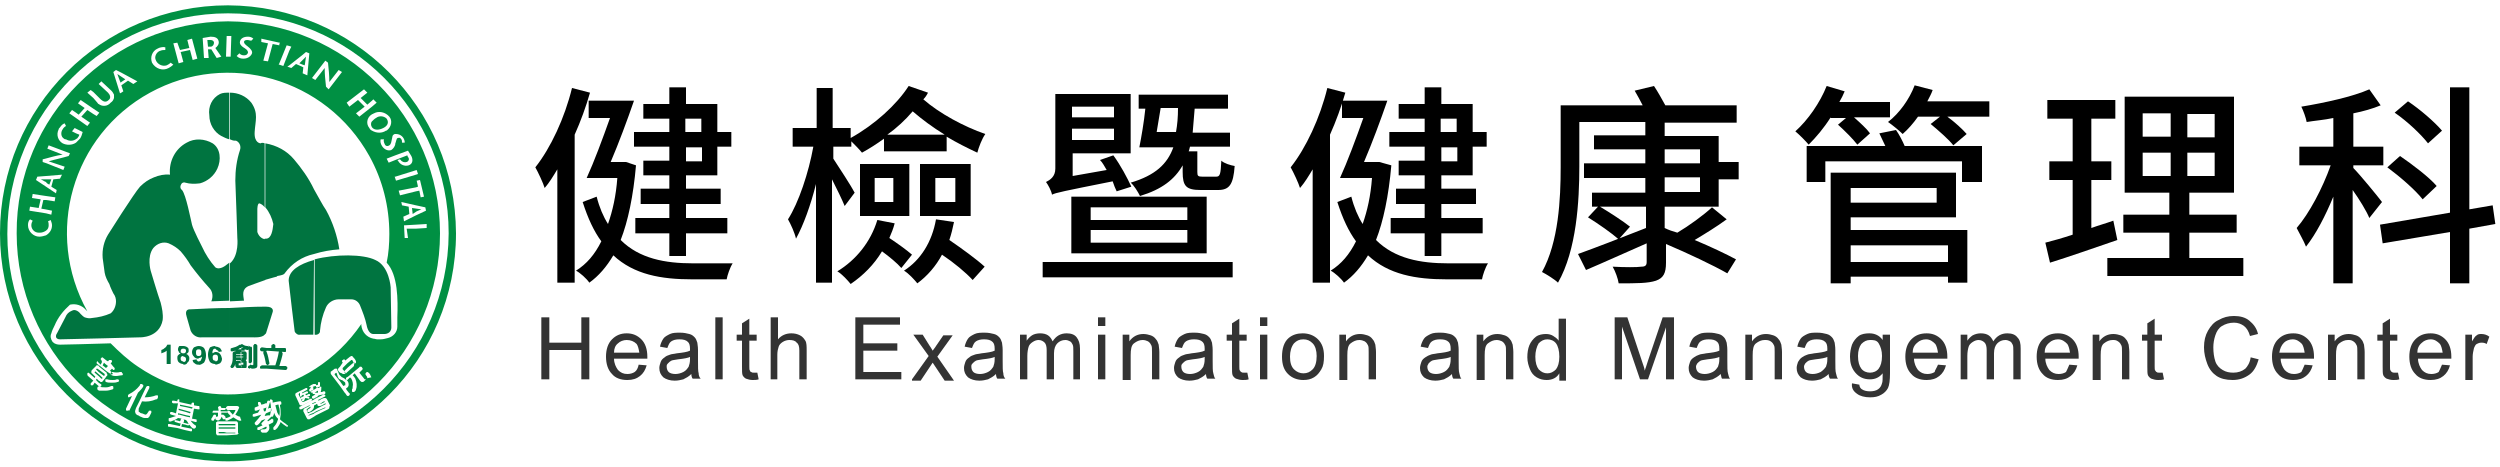 <?xml version="1.0" encoding="utf-8"?>
<!-- Generator: Adobe Illustrator 24.2.0, SVG Export Plug-In . SVG Version: 6.00 Build 0)  -->
<svg version="1.1" id="圖層_1" xmlns="http://www.w3.org/2000/svg" xmlns:xlink="http://www.w3.org/1999/xlink" x="0px" y="0px"
	 viewBox="0 0 375 70" style="enable-background:new 0 0 375 70;" xml:space="preserve">
<style type="text/css">
	.st0{fill:#009043;}
	.st1{fill:#007440;}
	.st2{enable-background:new    ;}
	.st3{fill:#333333;}
</style>
<g>
	<path class="st0" d="M34.2,0.8C15.3,0.8,0,16.1,0,35s15.3,34.2,34.2,34.2S68.4,53.9,68.4,35c0,0,0,0,0,0
		C68.3,16.1,53.1,0.9,34.2,0.8z M34.2,68.1c-18.3,0-33.1-14.8-33.1-33C1.1,16.8,15.9,2,34.2,2c18.3,0,33.1,14.8,33.1,33c0,0,0,0,0,0
		C67.2,53.2,52.4,68,34.2,68.1z"/>
	<path class="st0" d="M55.8,19.1c0.4,0.5,1.1,0.4,1.7,0.1s0.9-0.8,0.5-1.4c-0.4-0.4-1.1-0.5-1.6-0.1c-0.2,0.1-0.4,0.3-0.6,0.5
		C55.6,18.4,55.6,18.8,55.8,19.1z M45.7,9.8c0.1-0.4,0.1-0.8,0.2-1.3c-0.2,0.2-0.3,0.3-0.5,0.5l-0.5,0.5l0.5,0.2L45.7,9.8z
		 M18.2,12.3l0.6-0.4l-0.6-0.4l-0.6-0.4c0.2,0.5,0.3,0.9,0.5,1.3L18.2,12.3z M31.5,7h0.1c0.3,0,0.5-0.3,0.5-0.6c0,0,0,0,0,0
		c0-0.2-0.2-0.4-0.5-0.4h-0.1h-0.4l0.1,1H31.5z M27,60.7v0.2l1,0.2l0.8,0.2l0.1-0.2L28,60.9L27,60.7z M46.7,61.8l0.5-0.3l0.3-0.2
		l0.8-0.4l0.6-0.3l-0.1-0.1l-0.5,0.3L48,60.9c-0.1,0-0.2,0-0.2,0c-0.1,0-0.2-0.1-0.2-0.2v-0.1h-0.1l-0.3,0.2h-0.1c0,0.1,0,0.1,0,0.2
		c0,0.3-0.2,0.5-0.5,0.7l-0.2,0.1c0,0-0.1,0-0.2,0c0,0-0.1-0.1-0.1-0.1c0-0.1,0-0.2,0.1-0.3c0,0,0,0,0,0l0.2-0.1
		c0.1-0.1,0.1-0.1,0.2-0.2c0,0,0-0.1,0-0.1l0,0l-0.2,0.1L46,61.4l0,0v0.1l0.2,0.5l0.2-0.1L46.7,61.8z M40,61.1l-0.2,0.1l-0.3,0.1
		l0.1,0.4h0.2h0c0-0.1,0.1-0.1,0.1-0.2S39.9,61.2,40,61.1z M47.1,60.5l0.3-0.1l-0.1-0.1l-0.2,0.1l-0.3,0.1l0.1,0.1L47.1,60.5z
		 M47.7,58.6l-0.2,0.1l-0.3,0.2c0.1,0,0.2,0,0.3,0c0.1,0,0.1,0,0.2,0c0,0,0-0.1,0-0.1C47.7,58.7,47.7,58.7,47.7,58.6L47.7,58.6
		C47.7,58.6,47.7,58.6,47.7,58.6L47.7,58.6z M41.8,60.7h-0.2l-0.3,0.1c0.1,0.4,0.2,0.7,0.3,1.1c0.1,0.2,0.2,0.3,0.3,0.5l0,0
		c0.1-0.5,0.1-1-0.1-1.5L41.8,60.7z M48,60.6h0.1l0.2-0.1l0.4-0.2v-0.1l0,0c0,0,0,0-0.1,0l-0.2,0.1L48,60.6L48,60.6L48,60.6z
		 M62.5,31.7c0.2-0.1,0.5-0.2,0.7-0.3l0,0c-0.2,0-0.5-0.1-0.7-0.1l-0.7-0.1l0.1,0.9L62.5,31.7z M34.2,3.2C16.7,3.3,2.4,17.5,2.5,35
		c0,17.5,14.3,31.8,31.8,31.7C51.8,66.8,66,52.5,66,35C66,17.5,51.7,3.3,34.2,3.2z M62.5,25.5l0.2,0.6l-0.3,0.1l-3,0.9l-0.1-0.3
		l-0.1-0.3h0.1L62.5,25.5L62.5,25.5z M61.7,23.4c0.3,0.6,0.2,1.2-0.4,1.4c-0.6,0.2-1.3-0.1-1.6-0.7L59.6,24l0.4-0.1l0.1,0.1
		c0.2,0.3,0.6,0.4,0.9,0.3c0.3-0.1,0.4-0.4,0.3-0.6c0,0,0-0.1-0.1-0.1l-0.1-0.3L59.3,24l-1,0.4l-0.3-0.6l1.3-0.5l1.9-0.7L61.7,23.4z
		 M59.2,20.1l0.2,0c0.7,0,1.2,0.5,1.3,1.1c0,0.1,0,0.2,0,0.2h-0.4c0-0.2,0-0.4-0.1-0.5c-0.1-0.2-0.3-0.3-0.5-0.2
		c-0.1,0-0.2,0.1-0.2,0.2c-0.1,0.2-0.1,0.4-0.2,0.6c0,0.4-0.3,0.8-0.6,1c-0.5,0.2-1.1-0.1-1.4-0.6c-0.2-0.3-0.3-0.7-0.2-1h0.5
		c-0.1,0.2,0,0.5,0.1,0.7c0.1,0.3,0.4,0.4,0.7,0.2c0.3-0.2,0.3-0.6,0.4-1S58.8,20.3,59.2,20.1z M58.4,17.5c0.5,0.6,0.3,1.5-0.3,2
		c-0.1,0.1-0.1,0.1-0.2,0.1c-0.6,0.4-1.4,0.4-2.1,0c-0.2-0.1-0.3-0.2-0.4-0.4c-0.5-0.6-0.4-1.5,0.3-2c0.1,0,0.1-0.1,0.2-0.1
		c0.1,0,0.1-0.1,0.2-0.1C56.8,16.6,57.8,16.8,58.4,17.5z M54.6,13.4l0.5,0.5l-1,0.8l1,1l0.7-0.6l0.2-0.2l0.5,0.5l-0.7,0.6l-1.9,1.5
		l-0.5-0.5l1.3-1l-1-1l-1.3,1L52,15.4L54.6,13.4z M48.8,9.1l0.4,0.3c0.1,0.9,0.2,1.9,0.2,2.9l1.4-1.8l0.5,0.3l-2,2.6L48.9,13
		c-0.1-0.9-0.2-1.9-0.2-2.8l0,0L47.3,12l-0.5-0.3L48.8,9.1z M45.9,7.8l0.5,0.2l-0.3,3.3L45.4,11l0.1-0.9l-0.2-0.1l-0.9-0.4l-0.7,0.6
		l-0.3-0.1l-0.3-0.1l0.3-0.2l1.9-1.5L45.9,7.8z M43.4,6.9L43.7,7l-0.3,0.6l-0.9,2.3l-0.6-0.2h-0.1l0.1-0.2L43,6.8L43.4,6.9z
		 M39.2,5.8l2.7,0.6H42l-0.1,0.2v0.2l-1-0.2l-0.7,2.6l-0.7-0.1l0.7-2.6l-1-0.2L39.2,5.8z M35.9,8c0.2,0.2,0.4,0.3,0.7,0.3
		c0.3,0,0.5-0.1,0.6-0.4c0-0.4-0.4-0.6-0.7-0.8s-0.6-0.5-0.5-0.9s0.5-0.7,1.2-0.7c0.3,0,0.6,0.1,0.8,0.3l-0.3,0.3
		C37.5,6.1,37.3,6,37.1,6c-0.3,0-0.5,0.1-0.5,0.3s0.2,0.4,0.6,0.7s0.7,0.7,0.6,1s-0.5,0.8-1.3,0.8c-0.4,0-0.7-0.1-1-0.4L35.9,8z
		 M34,5.4h0.7l-0.1,3.1h-0.7L34,5.4z M31.6,5.5c0.7,0,1.1,0.2,1.2,0.7c0.1,0.4-0.2,0.8-0.5,1l0.9,1.3l-0.7,0.2l-0.8-1.3h-0.1h-0.4
		l0.1,1.3h-0.7l-0.2-3L31.6,5.5z M26.6,6.4L27,7.5l1.4-0.3l-0.3-1.2l0.7-0.2l0.8,3l-0.7,0.2l-0.4-1.5l-1.4,0.3l0.4,1.5l-0.7,0.2
		l-0.8-3L26.6,6.4z M23.8,7.2c0.3-0.1,0.7-0.2,1-0.1v0.4c-0.2,0-0.5,0-0.7,0.1c-0.5,0.1-0.9,0.7-0.8,1.2c0,0.1,0.1,0.2,0.1,0.3
		c0.3,0.6,1,0.9,1.6,0.7c0.2-0.1,0.4-0.2,0.6-0.4l0.4,0.3c-0.2,0.2-0.5,0.4-0.7,0.5c-0.9,0.5-2,0.1-2.5-0.8c-0.3-0.8,0-1.7,0.8-2.1
		C23.6,7.3,23.7,7.3,23.8,7.2L23.8,7.2z M17,10.8l0.4-0.3l0.8,0.4l2.4,1.3L20,12.6l-0.8-0.5l-1,0.7l0.3,0.9l-0.3,0.2L18,14L17,10.8
		L17,10.8L17,10.8z M13.6,13.5l0.4,0.3l1,1c0.5,0.5,0.9,0.6,1.3,0.2c0.4-0.3,0.2-0.8-0.1-1.1l-1.4-1.3l0.4-0.4l1.5,1.4
		c0.2,0.2,0.3,0.4,0.4,0.6v0.5c-0.1,0.3-0.2,0.5-0.5,0.7c-0.5,0.6-1.3,0.6-1.8,0.2c-0.1,0-0.1-0.1-0.2-0.2L14,14.7l-0.9-0.8
		L13.6,13.5z M10.8,16.5l0.6,0.4l0.4,0.3l0.9-1l-1-0.7l0.4-0.5l1.9,1.3l0.9,0.6l-0.4,0.5L14,17.1l-0.9-0.6l-0.9,1l1.3,0.9l-0.4,0.5
		l-1.7-1.2l-1-0.7L10.8,16.5z M9,19.1c0.2-0.3,0.4-0.5,0.7-0.6l0.2,0.4c-0.2,0.1-0.4,0.3-0.5,0.5c-0.3,0.4-0.3,1.1,0.2,1.4
		c0.1,0.1,0.2,0.1,0.3,0.1c0.5,0.3,1.1,0.3,1.6-0.1c0.1,0,0.1-0.1,0.2-0.2c0.1-0.1,0.2-0.3,0.2-0.4L11.4,20l-0.6-0.3l0.4-0.5
		l0.2,0.1l1,0.5c-0.1,0.4-0.2,0.7-0.4,1c-0.2,0.2-0.4,0.4-0.6,0.6c-0.6,0.4-1.4,0.4-2,0.1c-0.7-0.4-1-1.3-0.6-2.1
		C8.8,19.3,8.9,19.2,9,19.1z M6.4,23.9l0.4-0.1c0.8-0.2,1.7-0.5,2.6-0.6l0,0l-2.3-0.9l0.2-0.5l3.2,1.2l-0.2,0.4c-1,0.3-2,0.5-3,0.8
		l0,0L9.7,25l-0.2,0.5l-2.5-1l-0.6-0.2L6.4,23.9z M5.6,26.5l1.3-0.1l2.4-0.2L9,26.8l-1,0.1L7.7,28l0.8,0.5L8.4,29l-1.5-1l-1.5-1
		L5.6,26.5z M4.5,31l1.3,0.2l0.3-1.3l-1.3-0.2l0.1-0.6l2,0.3l1.4,0.2l-0.1,0.6L6.9,30H6.5l-0.3,1.3l0.6,0.1l1,0.2l-0.1,0.6L6.9,32
		l-2.5-0.4L4.5,31z M6.9,35.3c-0.3,0.1-0.7,0.2-1,0.2c-0.9,0-1.7-0.8-1.7-1.7c0,0,0-0.1,0-0.1c0-0.3,0.1-0.6,0.3-0.8l0.4,0.2
		c-0.1,0.2-0.2,0.4-0.2,0.7c0,0.6,0.5,1.1,1.1,1.1c0.1,0,0.1,0,0.2,0c0.3,0,0.6-0.1,0.9-0.3c0.3-0.2,0.4-0.5,0.4-0.8
		c0-0.2,0-0.4-0.1-0.6L7.6,33c0.1,0.3,0.2,0.5,0.2,0.8C7.8,34.5,7.4,35,6.9,35.3L6.9,35.3z M14,57.7c0,0.1-0.1,0.1-0.2,0.1
		c0,0-0.1,0-0.1,0c-0.1,0-0.1-0.1-0.1-0.2c0-0.1,0-0.1,0.1-0.2l0.3-0.3l-0.8-0.7c0,0-0.1-0.1-0.1-0.2c0-0.1,0-0.1,0-0.2
		c0,0,0.1-0.1,0.1-0.1c0.1,0,0.1,0,0.2,0.1l0.8,0.7l0.1-0.2l-0.5-0.5c-0.1,0-0.1-0.1-0.1-0.2c0-0.1,0-0.2,0.1-0.3l0.6-0.6
		c0-0.1,0.1-0.1,0.2-0.1c0.1,0,0.2,0,0.2,0.1l0.2,0.2l0,0l1,0.8L16,56c0.1,0.1,0.1,0.1,0.1,0.2c0,0.1,0,0.2-0.1,0.2l-0.2,0.3
		l-0.4,0.5c-0.1,0.1-0.1,0.1-0.2,0.1c-0.1,0-0.2,0-0.2-0.1l-0.2-0.1l-0.3-0.3L14.4,57l0.4,0.4l0.3,0.2c0.1,0,0.1,0.1,0.1,0.1
		c0,0,0,0.1,0,0.2c0,0-0.1,0.1-0.1,0.1c-0.1,0-0.1,0-0.2,0l-0.7-0.6L14,57.7z M15.2,54c0,0-0.1-0.1-0.1-0.1c0-0.1,0-0.1,0.1-0.2
		c0,0,0.1-0.1,0.1-0.1c0.1,0,0.1,0,0.2,0.1l0.5,0.4l0.2,0.1l0.1-0.1c0-0.1,0.1-0.1,0.2-0.1c0.1,0,0.1,0,0.2,0c0,0,0.1,0.1,0.1,0.2
		c0,0.1,0,0.1-0.1,0.2l-0.1,0.1L17,55l0.1,0.1c0,0,0.1,0.1,0.1,0.1c0,0,0,0.1,0,0.2c0,0-0.1,0.1-0.1,0.1l0,0c0,0-0.1,0-0.1,0
		l-0.2-0.2l-0.3,0.3l0.3,0.3c0,0,0.1,0.1,0.1,0.1c0,0.1,0,0.1,0,0.1c-0.1,0.1-0.2,0.1-0.3,0c0,0,0,0,0,0L16,55.7l-1-0.8l-0.4-0.3
		c0,0-0.1-0.1-0.1-0.1c0,0,0-0.1,0-0.2c0,0,0.1-0.1,0.1-0.1c0.1,0,0.1,0,0.1,0.1l0.1,0.1l0.3,0.3l0.2-0.4L15.2,54z M17,58.3L17,58.3
		l-0.1,0.1c-0.3,0.1-0.7,0.2-1,0.2h-0.1c-0.3,0-0.6,0-0.9,0c-0.1,0-0.2-0.1-0.3-0.2c0-0.1,0-0.1,0-0.2c0-0.2,0.2-0.3,0.3-0.2l0,0
		c0.3,0.1,0.7,0.1,1,0.1c0.3,0,0.6-0.1,0.8-0.2c0.1,0,0.1,0,0.2,0l0,0c0,0,0.1,0.1,0.1,0.1C17,58.2,17,58.3,17,58.3z M17.8,57.2
		c0,0.1-0.1,0.1-0.2,0.1c-0.2,0.1-0.5,0.1-0.7,0.1c-0.1,0-0.2,0-0.2,0c-0.3,0-0.5,0-0.8-0.1l-0.1-0.1c0-0.1,0-0.1,0-0.2
		c0-0.1,0-0.1,0.1-0.1c0.1,0,0.1,0,0.2,0c0.3,0.1,0.6,0.1,0.8,0.1c0.2,0,0.4,0,0.6-0.1c0.1,0,0.1,0,0.2,0c0.1,0,0.1,0.1,0.1,0.1
		C17.9,57.1,17.9,57.1,17.8,57.2L17.8,57.2z M18.4,56.2c0,0.1-0.1,0.1-0.2,0.1c-0.2,0-0.5,0.1-0.8,0.1c-0.2,0-0.4,0-0.6-0.1
		c-0.1,0-0.1-0.1-0.2-0.1c0-0.1,0-0.1,0-0.2c0-0.1,0.1-0.2,0.2-0.2s0.1,0,0.1,0c0.4,0.1,0.8,0.1,1.1,0c0.1,0,0.1,0,0.2,0
		c0.1,0,0.1,0.1,0.1,0.2C18.5,56,18.5,56.1,18.4,56.2L18.4,56.2z M19.2,61.6c-0.1,0-0.1,0-0.2,0c-0.1,0-0.1-0.1-0.1-0.1
		c0-0.1,0-0.1,0-0.2l0.9-1.9c-0.3,0.1-0.4,0.2-0.5,0.2c-0.1,0-0.1-0.1-0.1-0.1c0-0.1,0-0.1,0-0.2c0-0.1,0.1-0.1,0.2-0.2
		c0.6-0.3,1.1-0.7,1.5-1.2c0,0,0.1-0.1,0.1-0.2c0-0.1,0.1-0.1,0.2-0.1c0.1,0,0.1,0,0.2,0.1c0.1,0,0.1,0.1,0.1,0.2
		c0,0.1-0.2,0.4-0.6,0.8c-0.1,0.1-0.1,0.1-0.2,0.2l-1.3,2.7C19.3,61.5,19.2,61.6,19.2,61.6L19.2,61.6z M23.6,59.8
		c0,0.1-0.1,0.1-0.2,0.1c-0.7,0.3-1.4,0.4-2.1,0.3l-0.5,1.1l0,0c0,0.1,0,0.2,0,0.3c0,0,0,0.1,0,0.1c0,0,0,0.1,0.1,0.1
		c0.1,0.1,0.2,0.2,0.4,0.2c0.2,0.1,0.3,0.1,0.5,0.2c0.2,0,0.3-0.2,0.5-0.5c0-0.1,0.1-0.1,0.1-0.1c0.1,0,0.1,0,0.2,0
		c0.1,0,0.1,0.1,0.1,0.1c0,0.1,0,0.1,0,0.2c-0.1,0.2-0.2,0.4-0.3,0.6c-0.1,0.1-0.1,0.1-0.2,0.2c-0.2,0-0.3,0-0.5,0
		c-0.2,0-0.4-0.1-0.6-0.2c-0.1,0-0.2-0.1-0.2-0.1c-0.1-0.1-0.3-0.1-0.4-0.2c-0.1-0.1-0.2-0.2-0.2-0.3c-0.1-0.2,0-0.4,0.1-0.7l0.5-1
		l1-2.1c0-0.1,0.1-0.1,0.2-0.2c0.1,0,0.1,0,0.2,0c0.1,0,0.1,0.1,0.1,0.1c0,0.1,0,0.1,0,0.2l-0.7,1.4c0.6,0,1.2-0.1,1.7-0.3
		c0.1,0,0.1,0,0.2,0c0.1,0,0.1,0.1,0.1,0.1C23.7,59.6,23.7,59.7,23.6,59.8L23.6,59.8z M29.9,61.4c-0.1,0-0.1,0-0.2,0l-0.6-0.1
		l-0.3,1.5l0.6,0.1c0.1,0,0.1,0.1,0.1,0.1c0,0.1,0,0.1,0,0.2c0,0.1,0,0.1-0.1,0.1c0,0-0.1,0-0.1,0l-0.7-0.2c0.2,0.3,0.4,0.5,0.7,0.7
		c0.1,0,0.1,0.1,0.1,0.2c0,0.1,0,0.1-0.1,0.2c0,0-0.1,0.1-0.2,0.1c-0.2,0-0.4-0.2-0.7-0.6l0,0c0,0.1-0.1,0.1-0.1,0.1
		c0,0-0.1,0-0.2,0l-0.3-0.1l-0.5-0.1l-0.1,0.4l0.5,0.1l1,0.2c0.1,0,0.1,0.1,0.1,0.1c0,0.1,0,0.1,0,0.2c0,0.1-0.1,0.1-0.1,0.1
		c0,0-0.1,0-0.1,0l-0.9-0.2l-1.1-0.3L25.3,64c-0.1,0-0.1,0-0.1-0.1c0-0.1,0-0.1,0-0.2c0-0.1,0-0.1,0.1-0.1c0.1,0,0.1,0,0.2,0
		l1.4,0.3h0.1l0.1-0.4h-0.2l-0.6-0.2c-0.1,0-0.1,0-0.1-0.1c0-0.1,0-0.1,0-0.2l0,0c-0.5,0.2-0.7,0.3-0.8,0.2c-0.1,0-0.1-0.1-0.1-0.2
		c0-0.1,0-0.1,0-0.2c0-0.1,0.1-0.1,0.2-0.1c0.3-0.1,0.6-0.2,0.9-0.3l-0.7-0.2c-0.1,0-0.2-0.1-0.2-0.2c0,0,0,0,0,0
		c0-0.1,0-0.1,0.1-0.2c0.1,0,0.1,0,0.2,0l0.6,0.2l0.3-1.5L26,60.5c-0.1,0-0.1-0.1-0.2-0.1c0-0.1,0-0.1,0-0.2c0-0.1,0.1-0.1,0.1-0.1
		c0.1,0,0.1,0,0.2,0l0.5,0.1v-0.1c0-0.1,0-0.1,0.1-0.2l0,0c0,0,0.1,0,0.1,0c0.1,0,0.1,0,0.1,0.1c0,0.1,0,0.1,0,0.2v0.1l0.9,0.2
		l0.9,0.2v-0.1c0-0.1,0.1-0.1,0.1-0.2c0.1,0,0.1,0,0.2,0c0.1,0,0.1,0,0.1,0.1c0,0.1,0,0.1,0,0.2v0.1l0.6,0.1c0.1,0,0.1,0,0.2,0
		c0,0.1,0,0.1,0,0.2C30,61.2,29.9,61.3,29.9,61.4L29.9,61.4z M32,63.1c0,0-0.1,0-0.2,0c0,0-0.1-0.1-0.1-0.1c0-0.1,0-0.1,0-0.2
		c0.1-0.1,0.2-0.3,0.3-0.5l0,0c0,0,0.1-0.1,0.1-0.1c0,0,0.1,0,0.2,0c0,0,0.1,0.1,0.1,0.1c0,0.1,0,0.1,0,0.2
		c-0.1,0.2-0.2,0.4-0.3,0.5C32.1,63.1,32.1,63.1,32,63.1z M32.7,61.1c0,0,0-0.1,0.1-0.1c0,0,0.1-0.1,0.2-0.1c0.1,0,0.1,0,0.1,0.1
		c0.1,0.1,0.1,0.1,0.1,0.2l0,0h0.4h0.1c0,0,0.1,0,0.1,0c0,0,0.1,0.1,0.1,0.1c0,0.1,0,0.1-0.1,0.1c0,0-0.1,0.1-0.1,0.1h-0.2h-0.4v0.2
		h0.4h0.3H34l0,0c0,0,0.1,0.1,0.1,0.1c0,0.1,0,0.1-0.1,0.1l0,0c0,0-0.1,0-0.1,0h-0.3h-0.4v0.6c0,0.1,0,0.2-0.1,0.3
		c0,0.1-0.1,0.1-0.2,0.2c-0.1,0.1-0.3,0.1-0.4,0c-0.1,0-0.1-0.1-0.2-0.1c0-0.1,0-0.1,0-0.2c0-0.1,0.1-0.2,0.2-0.2c0,0,0,0,0,0h0.1
		c0,0,0.1-0.1,0.1-0.1v-0.5h-0.6H32c0,0-0.1,0-0.1,0c0,0-0.1-0.1,0-0.1c0,0,0-0.1,0-0.1c0,0,0.1-0.1,0.1-0.1h0.2h0.6L32.7,61.1z
		 M33.8,62.8c0,0-0.1,0.1-0.1,0.1c0,0-0.1,0-0.2,0l0,0c0,0-0.1-0.1-0.1-0.1c0-0.1-0.1-0.2-0.2-0.3c0-0.1,0-0.1,0-0.2
		c0-0.1,0-0.1,0.1-0.1c0,0,0.1,0,0.1,0h0.1c0,0,0,0,0.1,0.1l0,0C33.8,62.4,33.9,62.6,33.8,62.8L33.8,62.8z M35.7,65.1
		c-0.1,0.1-0.1,0.1-0.2,0.1L34,65.3h-0.4h-0.9c-0.1,0-0.2,0-0.2-0.1c-0.1-0.1-0.1-0.2-0.1-0.3v-1.4c0-0.1,0-0.2,0.1-0.2
		c0.1-0.1,0.1-0.1,0.2-0.1h1H34h1.4c0.1,0,0.2,0,0.2,0.1c0.1,0.1,0.1,0.1,0.1,0.2v1.4C35.8,65,35.8,65.1,35.7,65.1L35.7,65.1z
		 M36.2,63c0,0.1-0.1,0.1-0.1,0.1c0,0-0.1,0-0.2,0c-0.3-0.1-0.6-0.3-0.9-0.5l-0.3,0.2c-0.2,0.1-0.4,0.2-0.6,0.3c-0.1,0-0.1,0-0.2,0
		c-0.1,0-0.1-0.1-0.1-0.1c0-0.1,0-0.1,0-0.2c0,0,0-0.1,0.1-0.1h0.1c0.2-0.1,0.4-0.1,0.6-0.3c-0.3-0.3-0.5-0.5-0.5-0.6
		c0-0.1,0-0.1,0-0.2c0,0,0.1,0,0.2,0c0.1,0,0.1,0,0.2,0.1c0.1,0.2,0.3,0.3,0.4,0.5c0.2-0.2,0.3-0.4,0.4-0.6v-0.1h-0.1h-1
		c-0.1,0-0.1,0-0.2-0.1c0,0-0.1-0.1-0.1-0.2c0-0.1,0-0.1,0.1-0.2c0,0,0.1-0.1,0.2-0.1h1.3c0.1,0,0.2,0,0.3,0.1
		c0.1,0.1,0.1,0.2,0,0.3c-0.1,0.3-0.3,0.6-0.5,0.9c0.2,0.1,0.5,0.3,0.7,0.3C36.1,62.8,36.1,62.9,36.2,63C36.2,63,36.2,63,36.2,63z
		 M43.2,63.9c0,0.1-0.1,0.1-0.1,0.1c0,0-0.1,0-0.1,0c-0.3-0.2-0.6-0.4-0.9-0.7c-0.1,0.3-0.3,0.6-0.5,0.9l0,0
		c-0.2,0.2-0.3,0.3-0.4,0.3c-0.1,0-0.1,0-0.2-0.1c0,0,0-0.1,0-0.2c0-0.1,0-0.1,0.1-0.2c0.2-0.2,0.4-0.5,0.5-0.8
		c0-0.1,0.1-0.2,0.1-0.3s0-0.1,0-0.1l-0.2-0.2c-0.2-0.2-0.3-0.5-0.4-0.7c0,0.1,0,0.3-0.1,0.4c0,0.1,0,0.1-0.1,0.2
		c-0.1,0-0.1,0-0.2,0c0,0-0.1,0.1-0.1,0.1l-0.5,0.5l0,0l0.1,0.1c0.3-0.2,0.5-0.3,0.6-0.4c0,0,0.1,0,0.1,0.1c0.1,0,0.1,0,0.1,0.1
		c0,0.1,0,0.1,0,0.2c0,0.1,0,0.1-0.1,0.2c-0.2,0.1-0.4,0.2-0.6,0.3c0.1,0.2,0.1,0.4,0.1,0.6c0,0.1-0.1,0.3-0.2,0.4
		c-0.1,0.1-0.2,0.2-0.3,0.2c-0.1,0-0.2,0-0.4,0c0,0-0.1,0-0.1,0c-0.1,0-0.1,0-0.2-0.1c-0.1-0.1-0.1-0.1-0.1-0.2
		c0-0.1,0.1-0.2,0.3-0.2c0,0,0.1,0,0.1,0c0.1,0,0.3,0,0.4-0.1c0,0,0.1-0.1,0.1-0.1c0-0.1,0-0.2-0.1-0.2l-0.4,0.2l-0.6,0.3
		c-0.1,0-0.1,0-0.2,0c-0.1,0-0.1-0.1-0.1-0.1c0-0.1,0-0.1,0-0.2c0-0.1,0.1-0.1,0.1-0.1l0.7-0.3l0,0l0,0c-0.1,0-0.1-0.1-0.2-0.2
		c0-0.1,0-0.1,0.1-0.2l0.1-0.1l0.4-0.4l0,0c0,0-0.1,0-0.1,0l-0.3,0.1l-0.2,0.1c-0.3,0.5-0.6,0.7-0.7,0.7c-0.1,0-0.1,0-0.2-0.1
		c0,0-0.1-0.1-0.1-0.2c0-0.1,0-0.1,0.1-0.2c0.3-0.3,0.6-0.7,0.9-1.1l-1,0.3c-0.1,0-0.1,0-0.2,0c-0.1,0-0.1-0.1-0.1-0.1
		c0-0.1,0-0.1,0-0.2c0,0,0.1-0.1,0.1-0.1l0.7-0.2L39,61.4l-0.5,0.2c-0.1,0-0.1,0-0.2,0c-0.1,0-0.1-0.1-0.1-0.2c0,0,0-0.1,0-0.2
		c0-0.1,0.1-0.1,0.1-0.1l0.5-0.2l-0.1-0.3c0-0.1,0-0.1,0-0.2c0-0.1,0.1-0.1,0.1-0.1c0.1,0,0.1,0,0.2,0c0,0,0.1,0.1,0.1,0.1l0.1,0.3
		l0.4-0.1l0.2-0.1c0.1,0,0.1,0,0.2,0l0,0c0.1-0.3,0.1-0.4,0.2-0.4c0,0,0.1,0,0.2,0c0.1,0,0.1,0.1,0.1,0.1c0,0,0,0,0,0.1
		c-0.1,0.3-0.2,0.7-0.3,1l0.2-0.1c0.1,0,0.1,0,0.2,0c0,0,0.1,0.1,0.1,0.2c0,0.1,0,0.1,0,0.2c0,0.1-0.1,0.1-0.1,0.1L39.9,62
		c-0.1,0.1-0.1,0.2-0.2,0.4l0.5-0.1c0.1,0,0.2,0,0.3,0c0.2-0.7,0.2-1.4,0-2.1c0-0.1,0-0.1,0-0.2c0-0.1,0.1-0.1,0.1-0.1
		c0.1,0,0.3,0.1,0.3,0.2c0,0,0,0,0,0c0,0.1,0,0.2,0,0.3l0.4-0.1l0.6-0.1c0.1,0,0.1,0,0.2,0c0,0,0.1,0.1,0.1,0.2c0,0.1,0,0.1,0,0.2
		c0,0.1-0.1,0.1-0.1,0.1h-0.1l0,0.2c0.1,0.4,0.1,0.8,0.1,1.3L42,62.9c0.3,0.3,0.6,0.5,0.9,0.7c0.1,0,0.1,0.1,0.1,0.2
		C43.1,63.7,43.2,63.8,43.2,63.9L43.2,63.9z M44.3,59.3c0-0.1,0-0.2,0-0.2c0-0.1,0.1-0.1,0.2-0.2l1.4-0.7c0,0,0.1,0,0.1,0
		c0,0,0.1,0,0.1,0.1c0,0,0,0.1,0,0.1c0,0,0,0.1-0.1,0.1l-0.7,0.4V59l0.7-0.3c0,0,0.1,0,0.1,0c0,0,0.1,0.1,0.1,0.1c0,0,0,0.1,0,0.1
		c0,0,0,0.1-0.1,0.1l-0.3,0.1l0.1,0.2l0.4-0.2c0,0,0.1,0,0.1,0c0,0,0.1,0,0.1,0.1c0,0,0,0.1,0,0.1c0,0,0,0.1-0.1,0.1L46,59.5
		c0.2,0,0.4,0,0.4,0.1l0,0c0,0,0,0.1,0,0.1c0,0,0,0.1,0,0.1l0,0c0,0-0.1,0-0.1,0l-0.5-0.1c-0.1,0.1-0.1,0.3-0.2,0.4
		c-0.1,0.1-0.1,0.1-0.2,0.1c-0.1,0-0.1,0-0.1-0.1c0,0,0-0.1,0-0.1c0-0.1,0-0.1,0.1-0.1c0.1-0.1,0.1-0.2,0.2-0.2l-0.3,0.2
		c0,0-0.1,0-0.1,0c0,0-0.1,0-0.1-0.1c0,0,0-0.1,0-0.1c0,0,0-0.1,0.1-0.1l0.4-0.2l-0.1-0.2l-0.2,0.1c-0.1,0.1-0.1,0.2-0.1,0.2
		c0,0-0.1,0-0.1,0c0,0-0.1,0-0.1-0.1c0-0.1,0-0.1,0-0.2c0-0.1,0-0.2,0-0.3l-0.1,0.1l-0.1,0.1c0,0,0,0.1,0,0.1l0.5,1
		c0,0,0,0.1,0.1,0.1c0,0,0.1,0,0.1,0l1.1-0.5l0,0c0,0,0.1,0,0.1,0l0,0c0,0,0.1,0,0.1,0.1c0,0,0,0.1,0,0.1c0,0-0.1,0.1-0.1,0.1l0,0
		l-0.2,0.1l-1.1,0.6c-0.1,0-0.2,0-0.3,0c-0.1,0-0.2-0.1-0.2-0.2L44.3,59.3z M46.4,58c0-0.1,0-0.1,0.1-0.1l0.1-0.1l0,0l0.4-0.2h0.1
		c0.1,0,0.1,0,0.2,0c0.1,0,0.1,0.1,0.1,0.1l0.1,0.1l0,0l0,0l0.2-0.1l0,0v-0.1c0-0.1,0-0.1,0-0.2c0,0,0.1-0.1,0.1-0.1
		c0,0,0.1,0,0.1,0c0,0,0.1,0.1,0.1,0.1v0.1c0,0.1,0,0.1,0,0.2c0,0,0,0.1,0,0.2c0,0,0,0.1,0.1,0.1l-0.3,0.2c-0.1,0-0.1,0-0.2,0
		c0,0-0.1,0-0.1-0.1c-0.1,0-0.1-0.1-0.1-0.1l0,0c0-0.1-0.1-0.1-0.1-0.1l0,0l-0.3,0.1c-0.1,0-0.1,0.1,0,0.1l0,0c0,0.1,0,0.2,0,0.3
		c0,0.1-0.1,0.2-0.2,0.2c0,0-0.1,0.1-0.1,0.1h-0.1h-0.1c-0.1,0-0.1,0-0.1-0.1c-0.1-0.1,0-0.2,0.1-0.3c0,0,0,0,0,0
		c0,0,0.1-0.1,0.1-0.2c0,0,0-0.1,0-0.1C46.5,58.1,46.4,58.1,46.4,58z M48.3,58.8l0.2-0.1c0.1,0,0.1,0,0.2,0c0,0,0.1,0.1,0.1,0.1
		c0,0,0,0.1,0,0.2c0,0.1-0.2,0.2-0.5,0.2l-0.5,0.1c-0.1,0.1-0.2,0.2-0.3,0.3h-0.1l-0.3,0.2c-0.1,0-0.1,0-0.2,0c0,0-0.1-0.1-0.1-0.1
		c0-0.1,0-0.1,0-0.2c0,0,0.1-0.1,0.1-0.1l0.2-0.1c0.1-0.1,0.1-0.1,0.2-0.2c-0.1,0-0.1,0-0.2,0H47c-0.1,0-0.1,0-0.1-0.1
		c0,0,0-0.1,0-0.1h-0.1c0,0-0.1,0-0.1,0c0,0-0.1-0.1-0.1-0.1c0,0,0-0.1,0-0.1c0,0,0.1-0.1,0.1-0.1l0.5-0.2l0.3-0.2l0.4-0.2
		c0.1,0,0.1,0,0.2,0c0.1,0,0.1,0,0.1,0.1c0,0.2,0,0.5-0.1,0.7l0,0L48.3,58.8z M49.4,61.2c0,0.1-0.1,0.1-0.2,0.2l-1,0.5l-0.8,0.4
		l-0.3,0.2l-0.5,0.3l-0.2,0.1h0c-0.1,0-0.1,0-0.2,0c-0.1,0-0.1-0.1-0.2-0.2l-0.5-1c0-0.1,0-0.1,0-0.2c0-0.1,0.1-0.1,0.1-0.2l0.2-0.1
		l0.6-0.3h0.1l-0.1-0.1l0,0l-1.2,0.6c-0.1,0-0.1,0-0.2,0c0,0-0.1-0.1-0.1-0.1c0-0.1,0-0.1,0-0.2c0-0.1,0.1-0.1,0.1-0.1l1.3-0.7
		l0.2-0.1l0.5-0.2l0.3-0.2l0.8-0.4l0.4-0.2c0.1,0,0.1,0,0.2,0c0,0,0.1,0.1,0.1,0.1c0,0,0,0.1,0,0.1c0,0,0,0.1-0.1,0.1l-0.6,0.3
		L47.7,60l0.1,0.1l0.5-0.3l0.3-0.1c0.1,0,0.2,0,0.2,0c0.1,0,0.1,0.1,0.2,0.1l0.5,1C49.4,61,49.4,61.1,49.4,61.2L49.4,61.2z
		 M52.4,59.3c0,0-0.1,0.1-0.2,0.1c-0.1,0-0.1,0-0.2-0.1l0,0L51.8,59l-0.1-0.1l-0.7-1l-1.3-1.7c-0.1-0.1-0.1-0.2-0.1-0.3
		c0-0.1,0-0.2,0.1-0.2l0.4-0.3c0.1-0.1,0.1-0.1,0.2-0.1c0.1,0,0.2,0,0.2,0c0.1,0,0.1,0.1,0.1,0.2l0.3,0.7l0.1,0.1l0,0
		c0.1,0.1,0.2,0.2,0.3,0.3c0.1,0,0.2,0.1,0.4,0.2l0.1,0.1L52,57l0,0c0.2,0.2,0.3,0.4,0.3,0.7c0,0.2-0.1,0.4-0.3,0.5l-0.1,0.1
		l0.1,0.2l0.4,0.5c0.1,0,0.1,0.1,0.1,0.2C52.5,59.1,52.4,59.2,52.4,59.3L52.4,59.3z M51.4,54.4c0-0.1-0.1-0.1-0.1-0.2
		c0-0.1,0-0.1,0.1-0.2c0.1,0,0.1-0.1,0.2-0.1c0,0,0.1,0,0.1,0c0,0,0,0,0,0.1h0.1v0.1l0.2-0.2l0.5-0.4c0.1,0,0.1-0.1,0.2-0.1
		c0.1,0,0.2,0,0.2,0.1c0.2,0.2,0.4,0.4,0.5,0.7c0,0.1,0,0.1,0,0.2c0,0-0.1,0.1-0.1,0.1c-0.1,0.1-0.2,0-0.3-0.1c0,0,0,0,0-0.1
		c-0.1-0.1-0.1-0.3-0.2-0.3c-0.1,0-0.1,0-0.1,0l-0.6,0.5l-0.2,0.2l-0.1,0.1l-0.4,0.4c0,0,0,0.1,0,0.1c0,0.1,0,0.1,0,0.1l0.3,0.3
		c0,0.1,0.1,0.1,0.1,0.2c0,0.1,0,0.1-0.1,0.2c-0.1,0-0.1,0-0.2,0c-0.1,0-0.1,0-0.2-0.1L51,55.9l-0.2-0.2c-0.1-0.1-0.1-0.2-0.1-0.3
		c0-0.1,0.1-0.2,0.2-0.3l0.1-0.1L51.4,54.4L51.4,54.4z M53.1,54.8c0,0.1,0,0.1-0.1,0.2l-1,0.9L52,55.9c0,0-0.1,0.1-0.1,0.1l0,0
		c0,0,0,0-0.1,0c0,0-0.1,0-0.1-0.1c0-0.1,0-0.1,0-0.2c0-0.1,0-0.1,0.1-0.2l0.1-0.1l0.1-0.1l0.2-0.2l0.7-0.6c0.1,0,0.1-0.1,0.2-0.1
		c0.1,0,0.1,0,0.1,0.1C53.1,54.7,53.1,54.7,53.1,54.8L53.1,54.8z M55,56.8c-0.1,0.1-0.3,0.3-0.4,0.4c-0.1,0.1-0.2,0.1-0.3,0.1
		c-0.1,0-0.2-0.1-0.3-0.2L53.2,56l-0.3,0.3l0.2,0.2c0.1,0.1,0.1,0.2,0.2,0.3c0.2,0.5,0.3,1.1,0.1,1.6c0,0.1-0.1,0.3-0.3,0.4
		c-0.1,0-0.1,0-0.2,0c-0.1,0-0.1-0.1-0.1-0.2c0-0.1,0-0.2,0-0.2c0.1-0.1,0.1-0.2,0.1-0.4c0.1-0.4,0-0.8-0.2-1.2l-0.2-0.2l-0.3,0.3
		c0,0-0.1,0.1-0.1,0.1l0,0c-0.1,0-0.1,0-0.2-0.1l0,0c0,0,0-0.1,0-0.1c0,0,0-0.1,0-0.1l0.1-0.1l0.2-0.1l1.7-1.4
		c0-0.1,0.1-0.1,0.2-0.1c0.1,0,0.1,0,0.2,0.1c0,0.1,0.1,0.1,0.1,0.2c0,0.1,0,0.1-0.1,0.2l-0.4,0.4l0.8,1c0,0,0,0,0.1,0s0,0,0.1,0
		c0.1-0.1,0.1-0.1,0.2-0.2c0,0,0-0.2-0.2-0.4c0-0.1-0.1-0.1-0.1-0.2c0-0.1,0.1-0.1,0.1-0.2c0,0,0.1-0.1,0.2-0.1
		c0.1,0,0.1,0.1,0.2,0.1c0.2,0.2,0.3,0.4,0.4,0.7C55.2,56.7,55.1,56.7,55,56.8L55,56.8z M59.6,47.6c0,0.5,0,1,0,1.4l0,0
		c0,0.8-0.6,1.5-1.4,1.7c-0.4,0.1-0.7,0.2-1.1,0.2c-0.2,0-0.4,0-0.5,0c-0.2,0-0.4-0.1-0.6-0.1c-1-0.2-1.7-1-1.8-2l0,0
		c0-0.1,0-0.1,0-0.2c-7.5,11-22.5,13.9-33.5,6.4c-1.5-1-2.8-2.2-4.1-3.5c-3.2,0.1-7,0.2-7.6,0.2c-0.4,0-0.8-0.1-1.1-0.4
		c-0.3-0.4-0.4-0.9-0.2-1.3c0.1-0.4,0.3-0.8,0.5-1.2c0.5-1.2,1.3-2.2,2.3-3.1c0.9-0.2,1.8,0.1,2.4,0.8c0.1,0.1,0.1,0.1,0.2,0.2
		C6.6,35,10.8,20.3,22.5,13.9s26.4-2.2,32.9,9.5c2,3.6,3,7.6,3,11.7c0,1.4-0.1,2.9-0.4,4.3C59.7,41.2,59.7,45,59.6,47.6L59.6,47.6z
		 M59.8,28.6l2.6-0.5l0.3-0.1l-0.2-0.9l0.5-0.1l0.6,2.5l-0.5,0.1l-0.2-1l-0.5,0.1L60,29.3L59.8,28.6z M61.3,31l-1-0.2l-0.1-0.5
		l2.2,0.5l1.4,0.3l0.1,0.5l-1.5,0.7l-1.8,0.9l-0.1-0.7l0.9-0.4L61.3,31z M61.2,35.7h-0.5l-0.1-1.9l1.8-0.1l1.6-0.1v0.6l-1.6,0.1
		h-1.4L61.2,35.7z M47.4,61.7l-0.3,0.2l-0.5,0.2l-0.2,0.1l-0.1,0.1v0.1l0,0l0,0l0.1-0.1l0.6-0.2l0.3-0.2l0.8-0.4l0.7-0.3
		c0,0,0,0,0-0.1v0l0,0l-0.7,0.3L47.4,61.7z M7.4,27.7l0.3-0.8H6.9H6.1l0,0c0.3,0.1,0.5,0.3,0.8,0.4C7,27.5,7.2,27.6,7.4,27.7
		L7.4,27.7z M51.7,57.3c-0.2-0.1-0.3-0.3-0.5-0.3c-0.1,0-0.1-0.1-0.2-0.1c-0.1,0-0.2-0.1-0.3-0.3L50.5,56c0-0.1-0.1-0.1-0.2,0l0,0
		c0,0-0.1,0.1-0.1,0.1c0,0,0,0.1,0,0.1l0.8,1l0.5,0.7l0.2-0.1c0,0,0.1,0,0.1,0l0,0c0,0,0-0.1,0-0.1c0-0.1,0-0.1,0-0.2
		C51.8,57.5,51.8,57.4,51.7,57.3z M15.9,55.2c0.1-0.1,0.2-0.2,0.3-0.3l-0.4-0.3l-0.2-0.2l-0.2,0.4L15.9,55.2L15.9,55.2z M26.7,62.7
		c-0.1,0.1-0.3,0.2-0.5,0.3l0,0l0.5,0.1l0.3,0.1l0.1-0.2c0-0.1,0-0.1,0.1-0.2c0,0,0.1,0,0.1,0L26.7,62.7L26.7,62.7z M15.6,56.4
		L15.6,56.4c0.1-0.1,0.1-0.1,0.1-0.2c0,0,0,0,0-0.1l-0.8-0.6l-0.3-0.2l0,0c0,0,0,0-0.1,0l-0.1,0.1l0.4,0.4L15.6,56.4z M27.9,63
		l-0.4-0.1c0,0,0,0,0.1,0.1c0,0.1,0,0.1,0,0.2l-0.1,0.2l0.4,0.1l0.4,0.1C28.2,63.4,28.1,63.2,27.9,63L27.9,63z M15.2,56.8L15.2,56.8
		c0.1,0,0.1,0,0.1,0l0.1-0.1l-0.4-0.4l-0.7-0.6l-0.1,0.1c0,0,0,0,0,0.1c0,0,0,0,0,0l0.7,0.6L15.2,56.8z M26.8,62h-0.1v0.2h0.2
		l1.1,0.3l0.5,0.1v-0.2l-0.5-0.1L26.8,62z M34,64.1h-0.4h-0.8v0.2h0.8H34h1.3v-0.2H34z M33.6,64.8h-0.8v0.1c0,0,0,0.1,0,0.1h0.1h0.7
		H34h1.3l0,0l0,0v-0.1h-1.3L33.6,64.8z M34,63.8h1.3v-0.1c0,0,0,0,0-0.1c0,0,0,0-0.1,0H34h-0.4h-0.7h-0.1c0,0,0,0,0,0.1v0.1h0.8H34z
		 M26.8,61.3v0.1v0.1l0,0l1.1,0.3l0.6,0.2l0.1-0.2l-0.7-0.2L26.8,61.3z"/>
	<path class="st1" d="M58.6,43.1c0,0-0.2-3.2-2.3-4.1c-1.8-0.9-6-0.9-9.1-0.1v11.3c0.4,0.1,0.8-0.2,0.8-0.5c0,0,0-0.1,0-0.1
		c0.1-1.2,0.4-2.4,0.9-3.5c0.3-0.7,1.1-1.2,1.9-1.2h1.9c0.6,0,1.1,0.4,1.3,0.9c0.4,1,0.8,2,1,3c0,0,0.2,1.3,1,1.3h1.7c0,0,1,0,1-1
		L58.6,43.1L58.6,43.1z M47.1,38.1v-9.7c0.7,1.2,1.3,2.4,1.8,3.1c1,1.8,1.7,3.9,2,5.9C49.6,37.5,48.4,37.7,47.1,38.1z M47.1,39
		c-2.2,0.6-3.8,1.6-3.8,3.1l0,0c0.1,1.1,0.9,7.6,0.9,7.6c0.1,0.3,0.5,0.6,0.8,0.5h2L47.1,39L47.1,39z M47.1,28.4v9.7
		c-1.8,0.4-3.3,1.4-4.4,2.9c-0.1,0.2-0.5,0.3-1.1,0.4l-0.1,0.1c-0.1,0-0.3,0.1-0.4,0.1L39.7,42v-6.2c0.1,0,0.1,0,0.2,0
		c0.8,0,1-1.2,1.1-2.2c-0.2-0.9-0.6-1.8-1.2-2.5v-9.6c1.7,0.3,3.2,1.1,4.3,2.4C45.2,25.2,46.3,26.7,47.1,28.4L47.1,28.4z M39.7,50.2
		V46h0.2c1.3,0,1,0.8,1,0.8l-1,3.2C39.8,50.1,39.8,50.1,39.7,50.2z M39.7,21.5v9.6l0,0c-0.2-0.3-0.5-0.5-0.8-0.6
		c-0.3,0-0.3,0.9-0.3,0.9s0,3,0,3.4c0.2,0.6,0.6,1,1.2,1.1V42c-0.9,0.3-1.9,0.7-2.5,0.9c-1.1,0.5-0.8,1.4-0.7,2.2l-2.1,0.1v-5.7
		c1.4-1.2,1.1-3.8,1.1-3.8s-0.2-6.4-0.3-8.6c0-1.6,0.2-3.1,0.7-4.6c0.2-0.6-0.1-1.2-0.6-1.4c-0.1,0-0.1,0-0.2,0
		c-0.2,0-0.5-0.1-0.7-0.2v-7c1.2,0,2.4,0.5,3.2,1.5c1.1,1.6,0.6,2.7,0.5,4.4s0.9,1.7,0.9,1.7C39.2,21.4,39.5,21.4,39.7,21.5
		L39.7,21.5z M39.7,46v4.2c-0.4,0.5-1.7,0.4-1.7,0.4h-3.6v-4.4C36.2,46.1,38,46,39.7,46z M34.4,13.9v7c-0.4-0.1-0.8-0.3-1.2-0.5
		c-1.1-0.6-1.8-1.8-1.8-3.1c-0.2-1.3,0.4-2.6,1.6-3.2C33.4,13.9,33.9,13.9,34.4,13.9L34.4,13.9z M34.4,39.4
		c-0.1,0.1-0.3,0.2-0.4,0.3c0,0-1,0.9-1.7,0.4c-0.8-0.9-1.5-2-2-3.1c0,0-1.3-2.5-1.5-3.3s-0.9-4.5-1.5-5.2c-0.3-0.2-0.3-0.6-0.1-0.9
		c0.1-0.2,0.4-0.3,0.6-0.2c0.7,0.2,1.4,0.2,2.2,0.1c1.1-0.3,2.1-1.1,2.6-2.2c0.6-1.3,0.5-3-0.7-3.8c-1.2-0.7-2.7-0.8-3.9-0.1
		c-1.7,0.9-2.7,2.8-2.5,4.8c-0.8-0.1-1.7,0.1-2.4,0.4c-0.8,0.3-1.5,0.8-2.1,1.4c-0.9,1-4.8,7.2-4.8,7.2c-0.6,1-0.9,2.2-0.8,3.5
		c0,0,0.2,1.4,0.3,2.2c0.1,0.6,0.4,1.2,0.7,1.7C16.5,43,17,44,17,44c0.3,0.4,0.4,0.8,0.4,1.2c0,0.7-0.3,1.4-0.8,1.8
		c-0.9,0.4-1.8,0.6-2.8,0.7c-0.4,0.1-0.8,0-1.1-0.1c-0.2-0.1-0.4-0.3-0.6-0.5c-0.2-0.3-0.8-0.8-1.3-0.5c-0.5,0.2-0.8,0.5-1,1
		c-0.3,0.6-1.2,2.3-1.2,2.3c-0.1,0.2-0.2,0.3-0.2,0.5v0.1c0,0.2,0.2,0.4,0.6,0.4c1,0,12-0.3,12-0.3s2.9,0.1,3.4-2.6
		c0.1-0.9-0.1-1.8-0.3-2.6c-0.4-1.1-1.5-4.8-1.5-4.8S22,38.5,23,37.2c0.6-0.7,1.5-1,2.3-0.7c0.7,0.3,1.3,0.7,1.8,1.2
		c0.6,0.7,1.1,1.4,1.5,2.1c0.9,1.2,1.8,2.3,2.8,3.4c0.5,0.5,0.6,1.3,0.3,2l2.7-0.1L34.4,39.4L34.4,39.4z M34.4,46.2v4.4h-4.1
		c-0.7,0.1-1.4-0.3-1.7-1L28,47.5c-0.4-1.2,0.5-1.1,0.5-1.1C30.5,46.3,32.5,46.2,34.4,46.2z"/>
	<path class="st1" d="M40,55.3v-0.5h1.3c0.2-0.6,0.4-1.3,0.5-1.9c0-0.1,0-0.1,0.1-0.2c0.1,0,0.1,0,0.2,0c0.1,0,0.1,0,0.2,0.1
		c0,0.1,0.1,0.1,0.1,0.2c0,0.2-0.1,0.5-0.2,0.9c-0.1,0.3-0.2,0.7-0.3,1h0.9c0.1,0,0.1,0,0.2,0.1c0.1,0,0.1,0.1,0.1,0.2
		c0,0.1,0,0.1-0.1,0.2c0,0.1-0.1,0.1-0.2,0.1L40,55.3z M40,54.7C40,54.7,40,54.7,40,54.7c0.1,0.1,0.2,0.1,0.2,0c0.1,0,0.1,0,0.2-0.1
		c0-0.1,0-0.1,0-0.2c-0.1-0.5-0.2-1.1-0.4-1.6c0,0,0-0.1,0-0.1V54.7z M40,52.6v-0.4h0.7v-0.3c0-0.1,0-0.1,0.1-0.2
		c0.1,0,0.1-0.1,0.2-0.1c0.1,0,0.1,0,0.2,0.1c0.1,0,0.1,0.1,0.1,0.2v0.3h1.4c0.1,0,0.1,0,0.2,0.1c0,0,0,0.1,0,0.2c0,0.1,0,0.1,0,0.2
		c0,0.1-0.1,0.1-0.2,0.1L40,52.6z M40,52.2v0.5h-0.7c-0.1,0-0.1,0-0.2-0.1c-0.1,0-0.1-0.1-0.1-0.2c0-0.1,0-0.1,0.1-0.2
		c0,0,0.1-0.1,0.2-0.1L40,52.2z M40,52.8v1.9c0,0,0-0.1-0.1-0.1c-0.1-0.5-0.2-1.1-0.4-1.6c0-0.1,0-0.1,0-0.2c0-0.1,0.1-0.1,0.1-0.1
		c0.1,0,0.1,0,0.2,0C39.9,52.7,39.9,52.7,40,52.8L40,52.8z M40,54.8v0.5h-0.8c-0.1,0-0.2,0-0.2-0.1c0,0,0-0.1,0-0.1
		c0-0.1,0-0.1,0.1-0.2c0.1,0,0.1-0.1,0.2-0.1H40z M37.5,55.2v-0.5c0,0,0,0,0.1,0c0.2,0.1,0.3,0.1,0.4,0c0,0,0-0.1,0-0.1v-2.7
		c0-0.1,0-0.1,0.1-0.2c0-0.1,0.1-0.1,0.2-0.1c0.1,0,0.1,0,0.2,0.1c0.1,0.1,0.1,0.1,0.1,0.2v3c0,0.1-0.1,0.3-0.2,0.3
		c-0.2,0.1-0.4,0.1-0.6,0.1L37.5,55.2L37.5,55.2z M37.5,54.5L37.5,54.5c0.1,0,0.1,0,0.2-0.1c0,0,0.1-0.1,0.1-0.2v-2
		c0-0.1,0-0.1-0.1-0.2c-0.1,0-0.1,0-0.2,0l0,0L37.5,54.5z M37.5,51.9v2.6l-0.2-0.1c0-0.1,0-0.1,0-0.2v-1.8c0,0-0.1,0.1-0.1,0.1
		c-0.1,0-0.2,0-0.5-0.1c0,0,0,0,0,0.1c0,0,0,0.1,0,0.1c0,0-0.1,0-0.1,0h-0.4v-0.4h0.3l-0.2-0.1h-0.1v-0.5c0,0,0.1,0,0.1,0
		c0.3,0.2,0.5,0.3,0.8,0.3c0.1,0,0.1,0.1,0.2,0.1l0,0c0-0.1,0-0.1,0-0.2C37.4,52,37.5,52,37.5,51.9L37.5,51.9z M37.5,54.8v0.5
		c-0.1,0-0.2-0.1-0.3-0.1c0-0.1,0-0.1,0-0.2C37.3,54.8,37.4,54.8,37.5,54.8L37.5,54.8z M36.2,55.2h0.6c0.1,0,0.1,0,0.2-0.1
		c0-0.1,0-0.1,0-0.2v-0.6c0-0.1,0-0.1-0.1-0.2c-0.1-0.1-0.1-0.1-0.2-0.1h-0.6v0.4h0.3h0.1c0,0,0,0,0,0.1v0.1c0,0,0,0,0,0.1
		c0,0-0.1,0-0.1,0h-0.3L36.2,55.2L36.2,55.2z M36.2,54.1h0.5c0.1,0,0.2,0,0.2-0.1c0.1-0.1,0.1-0.1,0.1-0.2V53c0-0.1,0-0.1-0.1-0.2
		c-0.1-0.1-0.1-0.1-0.2-0.1h-0.6v0.4h0.3c0,0,0.1,0,0.1,0.1c0,0,0,0,0,0l0,0h-0.4v0.3h0.4c0,0.1,0,0.1-0.1,0.1h-0.3L36.2,54.1z
		 M36.2,51.7v0.5c0,0-0.1,0-0.1,0c-0.1,0-0.2,0-0.2,0.1l-0.2,0.1h0.5v0.4h-0.7c0,0-0.1,0-0.1,0c0,0-0.1-0.1-0.1-0.2l-0.4,0.1
		c-0.1,0-0.1,0-0.2,0c-0.1,0-0.1-0.1-0.1-0.2c0-0.1,0-0.1,0-0.2c0,0,0.1-0.1,0.2-0.1c0.4-0.1,0.7-0.2,1-0.4c0.1-0.1,0.2-0.1,0.3-0.1
		C36.1,51.7,36.1,51.7,36.2,51.7L36.2,51.7z M36.2,52.7v0.4h-0.7c-0.1,0-0.1,0-0.1,0.1c0,0,0,0,0,0h0.8v0.3h-0.8v0.1h0.8V54h-0.8
		c0,0,0,0.1,0,0.2c0-0.1,0.1-0.1,0.2-0.1h0.6v0.4h-0.3h-0.1c0,0,0,0,0,0.1v0.1c0,0,0,0,0,0.1c0,0,0.1,0,0.1,0h0.3v0.4h-0.6
		c-0.1,0-0.1,0-0.2-0.1c0-0.1-0.1-0.1-0.1-0.2v-0.3c-0.1,0.3-0.2,0.5-0.4,0.6c-0.1,0-0.1,0-0.2,0c-0.1-0.1-0.2-0.2-0.1-0.3
		c0.2-0.3,0.3-0.7,0.3-1.1v-0.8c0-0.1,0-0.1,0.1-0.2c0.1-0.1,0.2-0.1,0.2-0.1L36.2,52.7z M32.3,54.7v-0.5l0,0c0.1,0,0.2,0,0.3-0.1
		c0.1-0.1,0.1-0.2,0.1-0.4c0-0.1,0-0.3-0.1-0.4c-0.1-0.1-0.2-0.1-0.3-0.1v-0.4h0.1c0.2,0,0.5,0.1,0.6,0.3c0.2,0.2,0.2,0.4,0.3,0.7
		c0,0.3-0.1,0.5-0.3,0.7C32.8,54.6,32.5,54.7,32.3,54.7L32.3,54.7z M32.3,52.3V52c0,0,0,0,0.1,0c0.2,0,0.4,0.1,0.6,0.2
		c0.1,0.1,0.2,0.3,0.3,0.5l-0.5,0.1c0-0.1-0.1-0.2-0.1-0.2c-0.1,0-0.1-0.1-0.2-0.1L32.3,52.3z M32.3,51.9v0.4c-0.1,0-0.2,0-0.3,0.1
		c-0.1,0.2-0.2,0.4-0.1,0.6c0.1-0.1,0.3-0.2,0.4-0.2v0.4l0,0c-0.1,0-0.2,0-0.3,0.1c-0.1,0.1-0.1,0.2-0.1,0.3c0,0.1,0,0.3,0.1,0.4
		c0.1,0.1,0.2,0.1,0.3,0.1v0.5l0,0c-0.3,0-0.6-0.1-0.8-0.3c-0.4-0.7-0.4-1.5,0-2.2C31.7,52,32,51.9,32.3,51.9L32.3,51.9z M29.8,54.7
		v-0.5c0.1,0,0.2,0,0.3-0.1c0.1-0.2,0.2-0.4,0.2-0.6c-0.1,0.1-0.3,0.2-0.5,0.2v-0.3l0,0c0.1,0,0.2,0,0.3-0.1
		c0.1-0.1,0.1-0.2,0.1-0.4c0-0.1,0-0.3-0.1-0.4c-0.1-0.1-0.2-0.1-0.3-0.1v-0.5c0.3,0,0.6,0.1,0.8,0.3c0.2,0.3,0.3,0.7,0.3,1.1
		c0,0.4-0.1,0.8-0.3,1.1C30.3,54.6,30,54.8,29.8,54.7L29.8,54.7z M29.8,51.9v0.5l0,0c-0.1,0-0.2,0-0.3,0.1c-0.1,0.1-0.1,0.2-0.1,0.4
		c0,0.1,0,0.3,0.1,0.4c0.1,0.1,0.2,0.1,0.3,0.1v0.4h-0.1c-0.2,0-0.5-0.1-0.6-0.3c-0.2-0.2-0.3-0.4-0.3-0.7c0-0.2,0.1-0.5,0.3-0.7
		C29.3,52,29.6,51.9,29.8,51.9L29.8,51.9z M29.8,54.2v0.5l0,0c-0.2,0-0.4,0-0.6-0.2c-0.2-0.1-0.3-0.3-0.3-0.5l0.6-0.1
		c0,0.1,0,0.2,0.1,0.2C29.7,54.2,29.7,54.3,29.8,54.2L29.8,54.2z M27.5,54.7v-0.4l0,0c0.1,0,0.2,0,0.3-0.1c0.1-0.1,0.1-0.2,0.1-0.3
		c0-0.1,0-0.2-0.1-0.3c-0.1-0.1-0.2-0.1-0.3-0.1l0,0V53c0.1,0,0.2,0,0.3-0.1c0.1-0.1,0.1-0.2,0.1-0.3c0-0.1,0-0.2-0.1-0.2
		c-0.1-0.1-0.2-0.1-0.3-0.1l0,0v-0.4c0.2,0,0.5,0.1,0.6,0.2c0.2,0.1,0.2,0.3,0.2,0.5c0,0.1,0,0.2-0.1,0.3c-0.1,0.1-0.2,0.2-0.3,0.2
		c0.1,0,0.3,0.1,0.4,0.3c0.1,0.1,0.1,0.3,0.1,0.4c0,0.2-0.1,0.5-0.3,0.6C28,54.7,27.7,54.7,27.5,54.7L27.5,54.7z M25.6,54.6H25v-2
		c-0.2,0.2-0.5,0.3-0.8,0.4v-0.5c0.2-0.1,0.3-0.1,0.5-0.3c0.2-0.1,0.3-0.3,0.4-0.5h0.5L25.6,54.6L25.6,54.6z M27.5,51.9v0.4
		c-0.1,0-0.2,0-0.3,0.1c-0.1,0.1-0.1,0.2-0.1,0.3c0,0.1,0,0.2,0.1,0.2c0.1,0.1,0.2,0.1,0.3,0.1l0,0v0.4c-0.1,0-0.2,0-0.3,0.1
		c-0.1,0.1-0.1,0.2-0.1,0.3c0,0.1,0,0.2,0.1,0.3c0.1,0.1,0.2,0.1,0.3,0.1v0.4c-0.2,0-0.5-0.1-0.6-0.2c-0.2-0.1-0.3-0.4-0.3-0.7
		c0-0.1,0-0.3,0.1-0.4c0.1-0.1,0.2-0.2,0.4-0.3c-0.1,0-0.3-0.1-0.3-0.3c-0.1-0.1-0.1-0.2-0.1-0.3c0-0.2,0.1-0.4,0.2-0.5
		C27,51.9,27.2,51.9,27.5,51.9z"/>
</g>
<g>
	<g class="st2">
		<path d="M88.5,13.9c-0.6,2.1-1.4,4.3-2.3,6.3v22.2h-2.6V25.4c-0.6,1-1.2,2-1.9,2.8c-0.2-0.7-1-2.4-1.4-3.1
			c2.3-2.9,4.4-7.4,5.5-11.9L88.5,13.9z M95.4,24.8c-0.4,4.6-1.2,8.4-2.3,11.2c2.8,2.8,6.7,3.5,10.8,3.5c1,0,4.6,0,6,0
			c-0.4,0.6-0.8,1.8-0.9,2.4h-5.2c-4.6,0-8.7-0.7-11.8-3.6c-1,1.7-2.2,3.1-3.6,4.1c-0.4-0.6-1.4-1.5-2-1.8c1.6-1,2.8-2.4,3.8-4.4
			c-1.1-1.5-2-3.4-2.8-5.9l2.1-0.8c0.4,1.6,1,3,1.7,4.1c0.7-2,1.2-4.2,1.4-6.9H88c1.1-2.4,2.4-5.9,3.5-9h-3.2v-2.6h6.8
			c-1,2.9-2.3,6.4-3.5,9.2h2l0.3,0L95.4,24.8z M100.4,17.8h-3.9v-2.2h3.9v-2.5h2.5v2.5h4.7v4.2h2.1v2.2h-2.1v4.3h-4.7v2h5.2v2.3
			h-5.2v2.1h6.2v2.3h-6.2v3.4h-2.5v-3.4h-5.1v-2.3h5.1v-2.1h-4.3v-2.3h4.3v-2h-3.9v-2.2h3.9v-2.1h-5.3v-2.2h5.3V17.8z M102.8,17.8v2
			h2.4v-2H102.8z M105.3,22.1h-2.4v2.1h2.4V22.1z"/>
		<path d="M126.7,30.9c-0.4-1-1.2-2.6-1.9-4v15.5h-2.4V27.6c-0.8,3.2-1.9,6.2-3,8.2c-0.2-0.9-0.8-2.2-1.2-2.9
			c1.6-2.5,3.1-7,3.8-10.9h-3.1v-2.8h3.6v-6h2.4v6h2.7v1.5c3.6-2,6.9-5,8.7-7.8l2.9,1c-0.2,0.4-0.4,0.7-0.7,1
			c2.4,2.1,6.1,4.1,9.3,5.2c-0.5,0.7-1,2-1.2,2.8c-1.5-0.7-3.1-1.5-4.6-2.4v2.2h-9.4v-1.9c-1.1,0.8-2.2,1.5-3.3,2.1
			c-0.4-0.5-1.1-1.2-1.6-1.7v0.8h-2.7v1.8c0.8,1.2,2.8,4.3,3.2,5.1L126.7,30.9z M134.2,33.5c-0.2,0.8-0.5,1.5-0.8,2.2
			c1.2,0.8,2.6,1.8,3.4,2.5l-1.6,2c-0.6-0.7-1.8-1.7-2.9-2.5c-1.2,2-2.8,3.6-4.7,4.9c-0.4-0.5-1.3-1.5-2-1.9c2.8-1.7,5-4.4,6-7.7
			L134.2,33.5z M129,24.6h7.4v7.8H129V24.6z M131.2,30.3h2.8v-3.6h-2.8V30.3z M141.7,20.2c-1.8-1.1-3.4-2.3-4.8-3.5
			c-1.1,1.3-2.4,2.5-3.8,3.5H141.7z M143.1,33.3c-0.2,1-0.4,1.8-0.7,2.7c1.9,1.3,4.1,2.9,5.3,4l-1.8,2c-1-1.1-2.8-2.6-4.6-3.8
			c-0.9,1.7-2.2,3.2-3.7,4.3c-0.4-0.5-1.3-1.5-2-1.9c2.5-1.6,4.2-4.3,4.8-7.7L143.1,33.3z M138,24.6h7.6v7.8H138V24.6z M140.3,30.3
			h3v-3.6h-3V30.3z"/>
		<path d="M156.4,39.3h28.5v2.3h-28.5V39.3z M167.5,28.7c-0.2-0.4-0.4-0.9-0.6-1.5c-7.5,1.5-8.5,1.7-9.1,2c-0.1-0.6-0.6-1.5-0.9-1.9
			c0.6-0.3,1.4-0.8,1.4-2V14.1h11.3v8.9h-8.7v3.4l5.1-0.9c-0.3-0.5-0.6-1.1-1-1.5l2-0.7c1.1,1.5,2.1,3.4,2.7,4.7L167.5,28.7z
			 M160.8,29.5H181v8.5h-20.3V29.5z M160.8,16v1.6h6.3V16H160.8z M167.1,21v-1.7h-6.3V21H167.1z M163.6,33h14.5v-1.9h-14.5V33z
			 M163.6,36.4h14.5v-1.9h-14.5V36.4z M177.4,24.8c-1.2,2.1-3.1,3.6-6.4,4.6c-0.3-0.6-0.9-1.6-1.4-2c3.7-1.1,5.5-2.8,6.4-5.3h-5.1
			c0.3-1.5,0.7-3.8,0.9-5.8h-1v-2.1h13.4v2.1h-5c-0.1,1.3-0.2,2.5-0.3,3.6h5.6V22h-6c-0.1,0.3-0.1,0.5-0.2,0.7h1.3v3.1
			c0,0.6,0.1,0.7,0.8,0.7h2c0.6,0,0.7-0.3,0.8-2.4c0.4,0.4,1.4,0.7,2,0.8c-0.2,2.8-0.8,3.6-2.5,3.6h-2.6c-2.2,0-2.7-0.6-2.7-2.7
			V24.8z M176.4,19.8c0.2-1.1,0.3-2.2,0.3-3.6h-2.6c-0.2,1.2-0.4,2.4-0.6,3.6H176.4z"/>
		<path d="M201.8,13.9c-0.6,2.1-1.4,4.3-2.3,6.3v22.2h-2.6V25.4c-0.6,1-1.2,2-1.9,2.8c-0.2-0.7-1-2.4-1.4-3.1
			c2.3-2.9,4.4-7.4,5.5-11.9L201.8,13.9z M208.7,24.8c-0.4,4.6-1.2,8.4-2.3,11.2c2.8,2.8,6.7,3.5,10.8,3.5c1,0,4.6,0,6,0
			c-0.4,0.6-0.8,1.8-0.9,2.4H217c-4.6,0-8.7-0.7-11.8-3.6c-1,1.7-2.2,3.1-3.6,4.1c-0.4-0.6-1.4-1.5-2-1.8c1.6-1,2.8-2.4,3.8-4.4
			c-1.1-1.5-2-3.4-2.8-5.9l2.1-0.8c0.4,1.6,1,3,1.7,4.1c0.7-2,1.2-4.2,1.4-6.9h-4.8c1.1-2.4,2.4-5.9,3.5-9h-3.2v-2.6h6.8
			c-1,2.9-2.3,6.4-3.5,9.2h2l0.3,0L208.7,24.8z M213.7,17.8h-3.9v-2.2h3.9v-2.5h2.5v2.5h4.7v4.2h2.1v2.2h-2.1v4.3h-4.7v2h5.2v2.3
			h-5.2v2.1h6.2v2.3h-6.2v3.4h-2.5v-3.4h-5.1v-2.3h5.1v-2.1h-4.3v-2.3h4.3v-2h-3.9v-2.2h3.9v-2.1h-5.3v-2.2h5.3V17.8z M216.1,17.8v2
			h2.4v-2H216.1z M218.6,22.1h-2.4v2.1h2.4V22.1z"/>
		<path d="M249.7,34.2c0.6,0.3,1.2,0.5,1.9,0.7c1.7-1,3.9-2.6,5.2-3.8l2.2,1.8c-1.5,1.1-3.3,2.2-4.8,3.1c2.4,1,4.7,2.1,6.2,2.9
			l-1.3,2.1c-2.1-1.2-5.9-3-9.2-4.4v2.8c0,1.6-0.4,2.3-1.5,2.7c-1.2,0.4-2.9,0.4-5.6,0.4c-0.1-0.7-0.5-1.8-0.9-2.5
			c1.8,0.1,3.7,0.1,4.3,0c0.6,0,0.8-0.2,0.8-0.7v-2.8c-3.2,1.4-6.5,2.9-9.1,4l-1.2-2.4c2.5-0.9,6.4-2.4,10.2-3.9V31h-6.9
			c1.5,0.9,3.5,2.2,4.5,3l-1.7,1.9c-1-0.9-3-2.3-4.6-3.3l1.5-1.6h-0.9v-2.1h8v-2.2h-9.2v-2.2h9.2v-2.1h-7.7v-2.1h7.7v-2h-9.9V25
			c0,5.1-0.4,12.5-3.2,17.4c-0.5-0.5-1.8-1.3-2.4-1.6c2.5-4.5,2.8-11,2.8-15.7v-9.3h12.3c-0.4-0.8-0.8-1.5-1.2-2.2l2.9-0.7
			c0.6,0.9,1.2,2,1.7,2.9h10.7v2.6h-10.8v2h8.1v3.9h3v2.6h-3V31h-8.1V34.2z M249.7,24.5h5.3v-2.1h-5.3V24.5z M249.7,28.8h5.3v-2.2
			h-5.3V28.8z"/>
		<path d="M274.6,17.6c-1,1.6-2.2,3-3.3,4.1c-0.4-0.5-1.4-1.5-2-2c1.9-1.7,3.7-4.3,4.7-6.8l2.7,0.8c-0.2,0.5-0.5,1.1-0.8,1.6h7.6
			v2.3h-5.4c0.9,0.8,1.9,1.7,2.4,2.4l-1.9,1.7c-0.6-0.8-1.9-2.1-2.9-3l1.2-1H274.6z M284.4,19.5c0.5,0.7,1,1.7,1.3,2.4h11.6v5.4h-3
			v-3.1h-20.5v3.1h-2.8v-5.4h11.8c-0.3-0.6-0.6-1.3-0.9-1.9L284.4,19.5z M277.6,34.5h17.5v7.9h-2.9v-0.9h-14.6v1h-3V25.9h18.8v6.7
			h-15.8V34.5z M277.6,28.2v2.2h12.9v-2.2H277.6z M277.6,36.8v2.5h14.6v-2.5H277.6z M298.4,15.2v2.3h-6.3c1.1,0.8,2.3,1.9,2.9,2.6
			l-2,1.7c-0.7-0.9-2.2-2.2-3.4-3.2l1.4-1.1h-3.3c-0.7,1-1.5,1.9-2.3,2.6c-0.5-0.5-1.6-1.4-2.2-1.8c1.7-1.3,3.2-3.4,4-5.5l2.7,0.7
			c-0.2,0.6-0.5,1.1-0.8,1.7H298.4z"/>
		<path d="M317.6,36c-3.5,1.2-7.2,2.5-10.1,3.4l-0.7-3c1.2-0.3,2.6-0.7,4.1-1.2V27h-3.5v-2.8h3.5v-6.4h-3.8v-2.8h10.2v2.8h-3.6v6.4
			h3V27h-3v7.2c1.1-0.4,2.2-0.7,3.3-1.1L317.6,36z M336.5,38.7v2.7h-20.4v-2.7h9.3v-3.8h-6.9v-2.7h6.9v-3.3h-6.7V14.5h16.4v14.4
			h-6.7v3.3h7.1v2.7h-7.1v3.8H336.5z M321.4,20.5h4.2v-3.5h-4.2V20.5z M321.4,26.4h4.2v-3.5h-4.2V26.4z M332.2,17.1h-4.1v3.5h4.1
			V17.1z M332.2,22.9h-4.1v3.5h4.1V22.9z"/>
		<path d="M355.4,32.7c-0.4-1-1.5-2.8-2.5-4.2v14H350v-13c-1.2,2.9-2.6,5.6-4.1,7.5c-0.3-0.8-1-2-1.4-2.8c1.9-2.2,3.9-6,5.1-9.4
			h-4.7V22h5.1v-4.3c-1.4,0.3-2.8,0.4-4,0.6c-0.1-0.6-0.5-1.7-0.8-2.3c3.6-0.6,7.7-1.5,10.2-2.6l1.7,2.4c-1.2,0.5-2.6,0.9-4.1,1.2
			V22h4.5v2.8h-4.5v0.4c1,1,3.7,4.3,4.3,5.1L355.4,32.7z M370.4,34.3v8.2h-2.9v-7.7l-10.1,1.7l-0.4-2.8l10.5-1.8V13.1h2.9v18.3
			l3.5-0.6l0.4,2.8L370.4,34.3z M363.4,29.9c-1.1-1.4-3.4-3.4-5.3-4.8l1.9-1.7c1.9,1.3,4.4,3.2,5.5,4.5L363.4,29.9z M364.2,21.5
			c-1-1.3-3.1-3.3-5-4.6l2-1.7c1.8,1.2,4,3.1,5.1,4.4L364.2,21.5z"/>
	</g>
	<g class="st2">
		<path class="st3" d="M81.2,56.9v-9.3h1.2v3.8h4.8v-3.8h1.2v9.3h-1.2v-4.4h-4.8v4.4H81.2z"/>
		<path class="st3" d="M95.8,54.7l1.2,0.1c-0.2,0.7-0.5,1.2-1,1.6s-1.1,0.6-1.9,0.6c-1,0-1.8-0.3-2.3-0.9c-0.6-0.6-0.9-1.5-0.9-2.6
			c0-1.1,0.3-2,0.9-2.6S93.1,50,94,50c0.9,0,1.6,0.3,2.2,0.9c0.6,0.6,0.9,1.5,0.9,2.6c0,0.1,0,0.2,0,0.3h-5c0,0.7,0.3,1.3,0.6,1.7
			c0.4,0.4,0.8,0.6,1.4,0.6c0.4,0,0.8-0.1,1.1-0.3S95.7,55.2,95.8,54.7z M92.1,52.9h3.8c-0.1-0.6-0.2-1-0.4-1.3
			C95.1,51.2,94.6,51,94,51c-0.5,0-1,0.2-1.3,0.5C92.3,51.8,92.1,52.3,92.1,52.9z"/>
		<path class="st3" d="M103.7,56.1c-0.4,0.4-0.8,0.6-1.2,0.8c-0.4,0.1-0.8,0.2-1.3,0.2c-0.7,0-1.3-0.2-1.7-0.5
			c-0.4-0.4-0.6-0.8-0.6-1.4c0-0.3,0.1-0.6,0.2-0.9c0.1-0.3,0.3-0.5,0.6-0.7c0.2-0.2,0.5-0.3,0.8-0.4c0.2-0.1,0.6-0.1,1-0.2
			c0.9-0.1,1.6-0.2,2-0.4c0-0.2,0-0.3,0-0.3c0-0.5-0.1-0.8-0.3-1c-0.3-0.3-0.7-0.4-1.3-0.4c-0.5,0-0.9,0.1-1.2,0.3
			c-0.3,0.2-0.4,0.5-0.6,1l-1.1-0.2c0.1-0.5,0.3-0.9,0.5-1.2s0.6-0.5,1-0.7c0.4-0.2,1-0.2,1.5-0.2c0.6,0,1,0.1,1.4,0.2
			s0.6,0.3,0.8,0.5s0.3,0.5,0.4,0.8c0,0.2,0.1,0.5,0.1,1.1v1.5c0,1.1,0,1.7,0.1,2c0,0.3,0.1,0.6,0.3,0.8h-1.2
			C103.8,56.7,103.7,56.4,103.7,56.1z M103.6,53.5c-0.4,0.2-1,0.3-1.9,0.4c-0.5,0.1-0.8,0.1-1,0.2c-0.2,0.1-0.3,0.2-0.5,0.4
			s-0.2,0.3-0.2,0.5c0,0.3,0.1,0.6,0.3,0.8c0.2,0.2,0.6,0.3,1,0.3c0.4,0,0.8-0.1,1.2-0.3s0.6-0.5,0.8-0.8c0.1-0.3,0.2-0.6,0.2-1.1
			V53.5z"/>
		<path class="st3" d="M107.3,56.9v-9.3h1.1v9.3H107.3z"/>
		<path class="st3" d="M113.6,55.9l0.2,1c-0.3,0.1-0.6,0.1-0.9,0.1c-0.4,0-0.7-0.1-1-0.2c-0.2-0.1-0.4-0.3-0.5-0.5s-0.1-0.7-0.1-1.3
			v-3.9h-0.8v-0.9h0.8v-1.7l1.1-0.7v2.4h1.1v0.9h-1.1V55c0,0.3,0,0.5,0.1,0.6c0,0.1,0.1,0.2,0.2,0.2c0.1,0.1,0.2,0.1,0.4,0.1
			C113.2,55.9,113.4,55.9,113.6,55.9z"/>
		<path class="st3" d="M115.6,56.9v-9.3h1.1v3.3c0.5-0.6,1.2-0.9,2-0.9c0.5,0,0.9,0.1,1.3,0.3c0.4,0.2,0.6,0.5,0.8,0.8
			c0.2,0.3,0.2,0.9,0.2,1.5v4.3h-1.1v-4.3c0-0.6-0.1-1-0.4-1.2c-0.2-0.3-0.6-0.4-1.1-0.4c-0.3,0-0.7,0.1-1,0.3
			c-0.3,0.2-0.5,0.4-0.6,0.7c-0.1,0.3-0.2,0.7-0.2,1.2v3.7H115.6z"/>
		<path class="st3" d="M128.3,56.9v-9.3h6.7v1.1h-5.5v2.8h5.1v1.1h-5.1v3.2h5.7v1.1H128.3z"/>
		<path class="st3" d="M136.8,56.9l2.5-3.5l-2.3-3.2h1.4l1,1.6c0.2,0.3,0.4,0.6,0.5,0.8c0.2-0.3,0.4-0.5,0.5-0.7l1.1-1.6h1.4
			l-2.3,3.2l2.5,3.6h-1.4l-1.4-2.1l-0.4-0.6l-1.8,2.7H136.8z"/>
		<path class="st3" d="M149.4,56.1c-0.4,0.4-0.8,0.6-1.2,0.8c-0.4,0.1-0.8,0.2-1.3,0.2c-0.7,0-1.3-0.2-1.7-0.5
			c-0.4-0.4-0.6-0.8-0.6-1.4c0-0.3,0.1-0.6,0.2-0.9c0.1-0.3,0.3-0.5,0.6-0.7c0.2-0.2,0.5-0.3,0.8-0.4c0.2-0.1,0.6-0.1,1-0.2
			c0.9-0.1,1.6-0.2,2-0.4c0-0.2,0-0.3,0-0.3c0-0.5-0.1-0.8-0.3-1c-0.3-0.3-0.7-0.4-1.3-0.4c-0.5,0-0.9,0.1-1.2,0.3
			c-0.3,0.2-0.4,0.5-0.6,1l-1.1-0.2c0.1-0.5,0.3-0.9,0.5-1.2s0.6-0.5,1-0.7c0.4-0.2,1-0.2,1.5-0.2c0.6,0,1,0.1,1.4,0.2
			s0.6,0.3,0.8,0.5s0.3,0.5,0.4,0.8c0,0.2,0.1,0.5,0.1,1.1v1.5c0,1.1,0,1.7,0.1,2c0,0.3,0.1,0.6,0.3,0.8h-1.2
			C149.5,56.7,149.4,56.4,149.4,56.1z M149.3,53.5c-0.4,0.2-1,0.3-1.9,0.4c-0.5,0.1-0.8,0.1-1,0.2c-0.2,0.1-0.3,0.2-0.5,0.4
			s-0.2,0.3-0.2,0.5c0,0.3,0.1,0.6,0.3,0.8c0.2,0.2,0.6,0.3,1,0.3c0.4,0,0.8-0.1,1.2-0.3s0.6-0.5,0.8-0.8c0.1-0.3,0.2-0.6,0.2-1.1
			V53.5z"/>
		<path class="st3" d="M153,56.9v-6.7h1v0.9c0.2-0.3,0.5-0.6,0.8-0.8s0.8-0.3,1.2-0.3c0.5,0,0.9,0.1,1.2,0.3
			c0.3,0.2,0.5,0.5,0.7,0.9c0.5-0.8,1.2-1.2,2.1-1.2c0.7,0,1.2,0.2,1.5,0.6s0.5,0.9,0.5,1.7v4.6H161v-4.2c0-0.5,0-0.8-0.1-1
			c-0.1-0.2-0.2-0.4-0.4-0.5c-0.2-0.1-0.4-0.2-0.7-0.2c-0.5,0-0.9,0.2-1.2,0.5s-0.5,0.8-0.5,1.5v3.9H157v-4.4c0-0.5-0.1-0.9-0.3-1.1
			s-0.5-0.4-0.9-0.4c-0.3,0-0.6,0.1-0.9,0.3c-0.3,0.2-0.5,0.4-0.6,0.7c-0.1,0.3-0.2,0.8-0.2,1.4v3.5H153z"/>
		<path class="st3" d="M164.7,48.9v-1.3h1.1v1.3H164.7z M164.7,56.9v-6.7h1.1v6.7H164.7z"/>
		<path class="st3" d="M168.4,56.9v-6.7h1v1c0.5-0.7,1.2-1.1,2.1-1.1c0.4,0,0.8,0.1,1.1,0.2c0.3,0.1,0.6,0.3,0.8,0.6
			c0.2,0.2,0.3,0.5,0.4,0.8c0,0.2,0.1,0.6,0.1,1.1v4.1h-1.1v-4.1c0-0.5,0-0.8-0.1-1s-0.2-0.4-0.5-0.6c-0.2-0.1-0.5-0.2-0.8-0.2
			c-0.5,0-0.9,0.2-1.3,0.5c-0.4,0.3-0.5,0.9-0.5,1.8v3.7H168.4z"/>
		<path class="st3" d="M180.9,56.1c-0.4,0.4-0.8,0.6-1.2,0.8c-0.4,0.1-0.8,0.2-1.3,0.2c-0.7,0-1.3-0.2-1.7-0.5
			c-0.4-0.4-0.6-0.8-0.6-1.4c0-0.3,0.1-0.6,0.2-0.9c0.1-0.3,0.3-0.5,0.6-0.7c0.2-0.2,0.5-0.3,0.8-0.4c0.2-0.1,0.6-0.1,1-0.2
			c0.9-0.1,1.6-0.2,2-0.4c0-0.2,0-0.3,0-0.3c0-0.5-0.1-0.8-0.3-1c-0.3-0.3-0.7-0.4-1.3-0.4c-0.5,0-0.9,0.1-1.2,0.3
			c-0.3,0.2-0.4,0.5-0.6,1l-1.1-0.2c0.1-0.5,0.3-0.9,0.5-1.2s0.6-0.5,1-0.7c0.4-0.2,1-0.2,1.5-0.2c0.6,0,1,0.1,1.4,0.2
			c0.4,0.1,0.6,0.3,0.8,0.5c0.2,0.2,0.3,0.5,0.4,0.8c0,0.2,0.1,0.5,0.1,1.1v1.5c0,1.1,0,1.7,0.1,2s0.1,0.6,0.3,0.8h-1.2
			C181,56.7,180.9,56.4,180.9,56.1z M180.8,53.5c-0.4,0.2-1,0.3-1.9,0.4c-0.5,0.1-0.8,0.1-1,0.2c-0.2,0.1-0.3,0.2-0.5,0.4
			s-0.2,0.3-0.2,0.5c0,0.3,0.1,0.6,0.3,0.8c0.2,0.2,0.6,0.3,1,0.3c0.4,0,0.8-0.1,1.2-0.3s0.6-0.5,0.8-0.8c0.1-0.3,0.2-0.6,0.2-1.1
			V53.5z"/>
		<path class="st3" d="M187.1,55.9l0.2,1c-0.3,0.1-0.6,0.1-0.9,0.1c-0.4,0-0.7-0.1-1-0.2c-0.2-0.1-0.4-0.3-0.5-0.5
			c-0.1-0.2-0.1-0.7-0.1-1.3v-3.9H184v-0.9h0.8v-1.7l1.1-0.7v2.4h1.1v0.9h-1.1V55c0,0.3,0,0.5,0.1,0.6s0.1,0.2,0.2,0.2
			c0.1,0.1,0.2,0.1,0.4,0.1C186.7,55.9,186.9,55.9,187.1,55.9z"/>
		<path class="st3" d="M189,48.9v-1.3h1.1v1.3H189z M189,56.9v-6.7h1.1v6.7H189z"/>
		<path class="st3" d="M192.3,53.5c0-1.2,0.3-2.2,1-2.8c0.6-0.5,1.3-0.7,2.1-0.7c0.9,0,1.7,0.3,2.3,0.9c0.6,0.6,0.9,1.4,0.9,2.5
			c0,0.9-0.1,1.5-0.4,2c-0.3,0.5-0.6,0.9-1.1,1.2c-0.5,0.3-1,0.4-1.6,0.4c-0.9,0-1.7-0.3-2.3-0.9C192.6,55.5,192.3,54.7,192.3,53.5z
			 M193.5,53.5c0,0.9,0.2,1.5,0.6,1.9c0.4,0.4,0.9,0.6,1.4,0.6c0.6,0,1-0.2,1.4-0.6c0.4-0.4,0.6-1.1,0.6-2c0-0.8-0.2-1.5-0.6-1.9
			c-0.4-0.4-0.8-0.6-1.4-0.6c-0.6,0-1,0.2-1.4,0.6C193.7,52,193.5,52.7,193.5,53.5z"/>
		<path class="st3" d="M200.9,56.9v-6.7h1v1c0.5-0.7,1.2-1.1,2.1-1.1c0.4,0,0.8,0.1,1.1,0.2c0.3,0.1,0.6,0.3,0.8,0.6
			c0.2,0.2,0.3,0.5,0.4,0.8c0,0.2,0.1,0.6,0.1,1.1v4.1h-1.1v-4.1c0-0.5,0-0.8-0.1-1s-0.2-0.4-0.5-0.6c-0.2-0.1-0.5-0.2-0.8-0.2
			c-0.5,0-0.9,0.2-1.3,0.5c-0.4,0.3-0.5,0.9-0.5,1.8v3.7H200.9z"/>
		<path class="st3" d="M217.8,56.1c-0.4,0.4-0.8,0.6-1.2,0.8c-0.4,0.1-0.8,0.2-1.3,0.2c-0.7,0-1.3-0.2-1.7-0.5
			c-0.4-0.4-0.6-0.8-0.6-1.4c0-0.3,0.1-0.6,0.2-0.9c0.1-0.3,0.3-0.5,0.6-0.7s0.5-0.3,0.8-0.4c0.2-0.1,0.6-0.1,1-0.2
			c0.9-0.1,1.6-0.2,2-0.4c0-0.2,0-0.3,0-0.3c0-0.5-0.1-0.8-0.3-1c-0.3-0.3-0.7-0.4-1.3-0.4c-0.5,0-0.9,0.1-1.2,0.3s-0.4,0.5-0.6,1
			l-1.1-0.2c0.1-0.5,0.3-0.9,0.5-1.2c0.2-0.3,0.6-0.5,1-0.7c0.4-0.2,1-0.2,1.5-0.2c0.6,0,1,0.1,1.4,0.2c0.4,0.1,0.6,0.3,0.8,0.5
			c0.2,0.2,0.3,0.5,0.4,0.8c0,0.2,0.1,0.5,0.1,1.1v1.5c0,1.1,0,1.7,0.1,2s0.1,0.6,0.3,0.8H218C217.9,56.7,217.8,56.4,217.8,56.1z
			 M217.7,53.5c-0.4,0.2-1,0.3-1.9,0.4c-0.5,0.1-0.8,0.1-1,0.2c-0.2,0.1-0.3,0.2-0.5,0.4c-0.1,0.2-0.2,0.3-0.2,0.5
			c0,0.3,0.1,0.6,0.3,0.8s0.6,0.3,1,0.3c0.4,0,0.8-0.1,1.2-0.3s0.6-0.5,0.8-0.8c0.1-0.3,0.2-0.6,0.2-1.1V53.5z"/>
		<path class="st3" d="M221.5,56.9v-6.7h1v1c0.5-0.7,1.2-1.1,2.1-1.1c0.4,0,0.8,0.1,1.1,0.2c0.3,0.1,0.6,0.3,0.8,0.6
			c0.2,0.2,0.3,0.5,0.4,0.8c0,0.2,0.1,0.6,0.1,1.1v4.1h-1.1v-4.1c0-0.5,0-0.8-0.1-1s-0.2-0.4-0.5-0.6c-0.2-0.1-0.5-0.2-0.8-0.2
			c-0.5,0-0.9,0.2-1.3,0.5c-0.4,0.3-0.5,0.9-0.5,1.8v3.7H221.5z"/>
		<path class="st3" d="M233.9,56.9v-0.9c-0.4,0.7-1.1,1-1.9,1c-0.5,0-1-0.1-1.5-0.4c-0.5-0.3-0.8-0.7-1-1.2
			c-0.2-0.5-0.4-1.1-0.4-1.8c0-0.7,0.1-1.3,0.3-1.8c0.2-0.5,0.6-1,1-1.3c0.4-0.3,1-0.4,1.5-0.4c0.4,0,0.8,0.1,1.1,0.3
			c0.3,0.2,0.6,0.4,0.8,0.7v-3.3h1.1v9.3H233.9z M230.3,53.5c0,0.9,0.2,1.5,0.5,1.9c0.4,0.4,0.8,0.6,1.3,0.6c0.5,0,0.9-0.2,1.3-0.6
			c0.3-0.4,0.5-1,0.5-1.9c0-0.9-0.2-1.6-0.5-2s-0.8-0.6-1.3-0.6c-0.5,0-0.9,0.2-1.3,0.6C230.5,52,230.3,52.7,230.3,53.5z"/>
		<path class="st3" d="M242.2,56.9v-9.3h1.9l2.2,6.6c0.2,0.6,0.4,1.1,0.4,1.4c0.1-0.3,0.3-0.8,0.5-1.5l2.2-6.5h1.7v9.3h-1.2v-7.8
			l-2.7,7.8H246l-2.7-7.9v7.9H242.2z"/>
		<path class="st3" d="M258.1,56.1c-0.4,0.4-0.8,0.6-1.2,0.8c-0.4,0.1-0.8,0.2-1.3,0.2c-0.7,0-1.3-0.2-1.7-0.5
			c-0.4-0.4-0.6-0.8-0.6-1.4c0-0.3,0.1-0.6,0.2-0.9c0.1-0.3,0.3-0.5,0.6-0.7s0.5-0.3,0.8-0.4c0.2-0.1,0.6-0.1,1-0.2
			c0.9-0.1,1.6-0.2,2-0.4c0-0.2,0-0.3,0-0.3c0-0.5-0.1-0.8-0.3-1c-0.3-0.3-0.7-0.4-1.3-0.4c-0.5,0-0.9,0.1-1.2,0.3s-0.4,0.5-0.6,1
			l-1.1-0.2c0.1-0.5,0.3-0.9,0.5-1.2c0.2-0.3,0.6-0.5,1-0.7c0.4-0.2,1-0.2,1.5-0.2c0.6,0,1,0.1,1.4,0.2c0.4,0.1,0.6,0.3,0.8,0.5
			c0.2,0.2,0.3,0.5,0.4,0.8c0,0.2,0.1,0.5,0.1,1.1v1.5c0,1.1,0,1.7,0.1,2s0.1,0.6,0.3,0.8h-1.2C258.2,56.7,258.2,56.4,258.1,56.1z
			 M258,53.5c-0.4,0.2-1,0.3-1.9,0.4c-0.5,0.1-0.8,0.1-1,0.2c-0.2,0.1-0.3,0.2-0.5,0.4c-0.1,0.2-0.2,0.3-0.2,0.5
			c0,0.3,0.1,0.6,0.3,0.8s0.6,0.3,1,0.3c0.4,0,0.8-0.1,1.2-0.3s0.6-0.5,0.8-0.8c0.1-0.3,0.2-0.6,0.2-1.1V53.5z"/>
		<path class="st3" d="M261.8,56.9v-6.7h1v1c0.5-0.7,1.2-1.1,2.1-1.1c0.4,0,0.8,0.1,1.1,0.2c0.3,0.1,0.6,0.3,0.8,0.6
			c0.2,0.2,0.3,0.5,0.4,0.8c0,0.2,0.1,0.6,0.1,1.1v4.1h-1.1v-4.1c0-0.5,0-0.8-0.1-1c-0.1-0.2-0.2-0.4-0.5-0.6S265,51,264.7,51
			c-0.5,0-0.9,0.2-1.3,0.5c-0.4,0.3-0.5,0.9-0.5,1.8v3.7H261.8z"/>
		<path class="st3" d="M274.3,56.1c-0.4,0.4-0.8,0.6-1.2,0.8c-0.4,0.1-0.8,0.2-1.3,0.2c-0.7,0-1.3-0.2-1.7-0.5
			c-0.4-0.4-0.6-0.8-0.6-1.4c0-0.3,0.1-0.6,0.2-0.9c0.2-0.3,0.3-0.5,0.6-0.7s0.5-0.3,0.8-0.4c0.2-0.1,0.6-0.1,1-0.2
			c0.9-0.1,1.6-0.2,2-0.4c0-0.2,0-0.3,0-0.3c0-0.5-0.1-0.8-0.3-1c-0.3-0.3-0.7-0.4-1.3-0.4c-0.5,0-0.9,0.1-1.2,0.3s-0.4,0.5-0.6,1
			l-1.1-0.2c0.1-0.5,0.3-0.9,0.5-1.2s0.6-0.5,1-0.7c0.4-0.2,0.9-0.2,1.5-0.2c0.6,0,1,0.1,1.4,0.2c0.4,0.1,0.6,0.3,0.8,0.5
			s0.3,0.5,0.4,0.8c0,0.2,0.1,0.5,0.1,1.1v1.5c0,1.1,0,1.7,0.1,2s0.1,0.6,0.3,0.8h-1.2C274.4,56.7,274.3,56.4,274.3,56.1z
			 M274.2,53.5c-0.4,0.2-1,0.3-1.9,0.4c-0.5,0.1-0.8,0.1-1,0.2c-0.2,0.1-0.3,0.2-0.5,0.4c-0.1,0.2-0.2,0.3-0.2,0.5
			c0,0.3,0.1,0.6,0.3,0.8s0.6,0.3,1,0.3c0.4,0,0.8-0.1,1.2-0.3c0.3-0.2,0.6-0.5,0.8-0.8c0.1-0.3,0.2-0.6,0.2-1.1V53.5z"/>
		<path class="st3" d="M277.8,57.5l1.1,0.2c0,0.3,0.2,0.6,0.4,0.7c0.3,0.2,0.7,0.3,1.2,0.3c0.5,0,0.9-0.1,1.2-0.3s0.5-0.5,0.6-0.9
			c0.1-0.2,0.1-0.7,0.1-1.5c-0.5,0.6-1.1,0.9-1.9,0.9c-0.9,0-1.6-0.3-2.2-1s-0.8-1.5-0.8-2.4c0-0.6,0.1-1.2,0.3-1.8
			c0.2-0.5,0.6-1,1-1.3s1-0.4,1.6-0.4c0.8,0,1.5,0.3,2,1v-0.8h1.1V56c0,1-0.1,1.8-0.3,2.2c-0.2,0.4-0.6,0.8-1,1
			c-0.5,0.3-1,0.4-1.7,0.4c-0.8,0-1.5-0.2-1.9-0.5C278,58.7,277.7,58.2,277.8,57.5z M278.7,53.4c0,0.9,0.2,1.5,0.5,1.9
			s0.8,0.6,1.3,0.6c0.5,0,1-0.2,1.3-0.6s0.5-1,0.5-1.9c0-0.8-0.2-1.4-0.5-1.9S281,51,280.5,51c-0.5,0-0.9,0.2-1.3,0.6
			C278.9,52,278.7,52.6,278.7,53.4z"/>
		<path class="st3" d="M290.7,54.7l1.2,0.1c-0.2,0.7-0.5,1.2-1,1.6c-0.5,0.4-1.1,0.6-1.9,0.6c-1,0-1.8-0.3-2.3-0.9
			c-0.6-0.6-0.9-1.5-0.9-2.6c0-1.1,0.3-2,0.9-2.6s1.3-0.9,2.3-0.9c0.9,0,1.6,0.3,2.2,0.9c0.6,0.6,0.9,1.5,0.9,2.6c0,0.1,0,0.2,0,0.3
			h-5c0,0.7,0.3,1.3,0.6,1.7c0.4,0.4,0.8,0.6,1.4,0.6c0.4,0,0.8-0.1,1.1-0.3C290.2,55.6,290.5,55.2,290.7,54.7z M286.9,52.9h3.8
			c-0.1-0.6-0.2-1-0.4-1.3c-0.4-0.4-0.8-0.7-1.4-0.7c-0.5,0-1,0.2-1.3,0.5C287.1,51.8,286.9,52.3,286.9,52.9z"/>
		<path class="st3" d="M294.1,56.9v-6.7h1v0.9c0.2-0.3,0.5-0.6,0.8-0.8c0.4-0.2,0.8-0.3,1.2-0.3c0.5,0,0.9,0.1,1.2,0.3
			c0.3,0.2,0.5,0.5,0.7,0.9c0.5-0.8,1.2-1.2,2.1-1.2c0.7,0,1.2,0.2,1.5,0.6c0.4,0.4,0.5,0.9,0.5,1.7v4.6h-1.1v-4.2
			c0-0.5,0-0.8-0.1-1s-0.2-0.4-0.4-0.5c-0.2-0.1-0.4-0.2-0.7-0.2c-0.5,0-0.9,0.2-1.2,0.5s-0.5,0.8-0.5,1.5v3.9h-1.1v-4.4
			c0-0.5-0.1-0.9-0.3-1.1s-0.5-0.4-0.9-0.4c-0.3,0-0.6,0.1-0.9,0.3c-0.3,0.2-0.5,0.4-0.6,0.7c-0.1,0.3-0.2,0.8-0.2,1.4v3.5H294.1z"
			/>
		<path class="st3" d="M310.4,54.7l1.2,0.1c-0.2,0.7-0.5,1.2-1,1.6c-0.5,0.4-1.1,0.6-1.9,0.6c-1,0-1.8-0.3-2.3-0.9
			c-0.6-0.6-0.9-1.5-0.9-2.6c0-1.1,0.3-2,0.9-2.6s1.3-0.9,2.3-0.9c0.9,0,1.6,0.3,2.2,0.9c0.6,0.6,0.9,1.5,0.9,2.6c0,0.1,0,0.2,0,0.3
			h-5c0,0.7,0.3,1.3,0.6,1.7c0.4,0.4,0.8,0.6,1.4,0.6c0.4,0,0.8-0.1,1.1-0.3C310,55.6,310.2,55.2,310.4,54.7z M306.7,52.9h3.8
			c-0.1-0.6-0.2-1-0.4-1.3c-0.4-0.4-0.8-0.7-1.4-0.7c-0.5,0-1,0.2-1.3,0.5C306.9,51.8,306.7,52.3,306.7,52.9z"/>
		<path class="st3" d="M313.9,56.9v-6.7h1v1c0.5-0.7,1.2-1.1,2.1-1.1c0.4,0,0.8,0.1,1.1,0.2c0.3,0.1,0.6,0.3,0.8,0.6
			c0.2,0.2,0.3,0.5,0.4,0.8c0,0.2,0.1,0.6,0.1,1.1v4.1h-1.1v-4.1c0-0.5,0-0.8-0.1-1c-0.1-0.2-0.2-0.4-0.5-0.6s-0.5-0.2-0.8-0.2
			c-0.5,0-0.9,0.2-1.3,0.5c-0.4,0.3-0.5,0.9-0.5,1.8v3.7H313.9z"/>
		<path class="st3" d="M324.4,55.9l0.2,1c-0.3,0.1-0.6,0.1-0.9,0.1c-0.4,0-0.7-0.1-1-0.2c-0.2-0.1-0.4-0.3-0.5-0.5s-0.1-0.7-0.1-1.3
			v-3.9h-0.8v-0.9h0.8v-1.7l1.1-0.7v2.4h1.1v0.9h-1.1V55c0,0.3,0,0.5,0.1,0.6s0.1,0.2,0.2,0.2c0.1,0.1,0.2,0.1,0.4,0.1
			C324.1,55.9,324.2,55.9,324.4,55.9z"/>
		<path class="st3" d="M337.6,53.6l1.2,0.3c-0.3,1-0.7,1.8-1.4,2.3s-1.5,0.8-2.5,0.8c-1,0-1.8-0.2-2.4-0.6c-0.6-0.4-1.1-1-1.4-1.8
			c-0.3-0.8-0.5-1.6-0.5-2.5c0-1,0.2-1.8,0.6-2.5s0.9-1.3,1.6-1.6c0.7-0.4,1.4-0.6,2.3-0.6c0.9,0,1.7,0.2,2.3,0.7
			c0.6,0.5,1.1,1.1,1.3,2l-1.2,0.3c-0.2-0.7-0.5-1.2-0.9-1.5s-0.9-0.5-1.5-0.5c-0.7,0-1.3,0.2-1.8,0.5s-0.8,0.8-1,1.4
			c-0.2,0.6-0.3,1.2-0.3,1.8c0,0.8,0.1,1.5,0.3,2.1c0.2,0.6,0.6,1,1.1,1.3s1,0.4,1.6,0.4c0.7,0,1.3-0.2,1.8-0.6
			C337.1,55,337.5,54.4,337.6,53.6z"/>
		<path class="st3" d="M345.7,54.7l1.2,0.1c-0.2,0.7-0.5,1.2-1,1.6c-0.5,0.4-1.1,0.6-1.9,0.6c-1,0-1.8-0.3-2.3-0.9
			c-0.6-0.6-0.9-1.5-0.9-2.6c0-1.1,0.3-2,0.9-2.6s1.3-0.9,2.3-0.9c0.9,0,1.6,0.3,2.2,0.9c0.6,0.6,0.9,1.5,0.9,2.6c0,0.1,0,0.2,0,0.3
			h-5c0,0.7,0.3,1.3,0.6,1.7c0.4,0.4,0.8,0.6,1.4,0.6c0.4,0,0.8-0.1,1.1-0.3C345.3,55.6,345.5,55.2,345.7,54.7z M341.9,52.9h3.8
			c-0.1-0.6-0.2-1-0.4-1.3c-0.4-0.4-0.8-0.7-1.4-0.7c-0.5,0-1,0.2-1.3,0.5C342.2,51.8,342,52.3,341.9,52.9z"/>
		<path class="st3" d="M349.2,56.9v-6.7h1v1c0.5-0.7,1.2-1.1,2.1-1.1c0.4,0,0.8,0.1,1.1,0.2c0.3,0.1,0.6,0.3,0.8,0.6
			c0.2,0.2,0.3,0.5,0.4,0.8c0,0.2,0.1,0.6,0.1,1.1v4.1h-1.1v-4.1c0-0.5,0-0.8-0.1-1c-0.1-0.2-0.2-0.4-0.5-0.6s-0.5-0.2-0.8-0.2
			c-0.5,0-0.9,0.2-1.3,0.5c-0.4,0.3-0.5,0.9-0.5,1.8v3.7H349.2z"/>
		<path class="st3" d="M359.7,55.9l0.2,1c-0.3,0.1-0.6,0.1-0.9,0.1c-0.4,0-0.7-0.1-1-0.2c-0.2-0.1-0.4-0.3-0.5-0.5s-0.1-0.7-0.1-1.3
			v-3.9h-0.8v-0.9h0.8v-1.7l1.1-0.7v2.4h1.1v0.9h-1.1V55c0,0.3,0,0.5,0.1,0.6s0.1,0.2,0.2,0.2c0.1,0.1,0.2,0.1,0.4,0.1
			C359.4,55.9,359.5,55.9,359.7,55.9z"/>
		<path class="st3" d="M366.3,54.7l1.2,0.1c-0.2,0.7-0.5,1.2-1,1.6c-0.5,0.4-1.1,0.6-1.9,0.6c-1,0-1.8-0.3-2.3-0.9
			c-0.6-0.6-0.9-1.5-0.9-2.6c0-1.1,0.3-2,0.9-2.6s1.3-0.9,2.3-0.9c0.9,0,1.6,0.3,2.2,0.9c0.6,0.6,0.9,1.5,0.9,2.6c0,0.1,0,0.2,0,0.3
			h-5c0,0.7,0.3,1.3,0.6,1.7c0.4,0.4,0.8,0.6,1.4,0.6c0.4,0,0.8-0.1,1.1-0.3C365.9,55.6,366.1,55.2,366.3,54.7z M362.6,52.9h3.8
			c-0.1-0.6-0.2-1-0.4-1.3c-0.4-0.4-0.8-0.7-1.4-0.7c-0.5,0-1,0.2-1.3,0.5C362.8,51.8,362.6,52.3,362.6,52.9z"/>
		<path class="st3" d="M369.8,56.9v-6.7h1v1c0.3-0.5,0.5-0.8,0.7-0.9c0.2-0.2,0.5-0.2,0.7-0.2c0.4,0,0.8,0.1,1.2,0.4l-0.4,1.1
			c-0.3-0.2-0.6-0.2-0.8-0.2c-0.3,0-0.5,0.1-0.7,0.2s-0.3,0.4-0.4,0.6c-0.1,0.4-0.2,0.9-0.2,1.3v3.5H369.8z"/>
	</g>
</g>
</svg>
